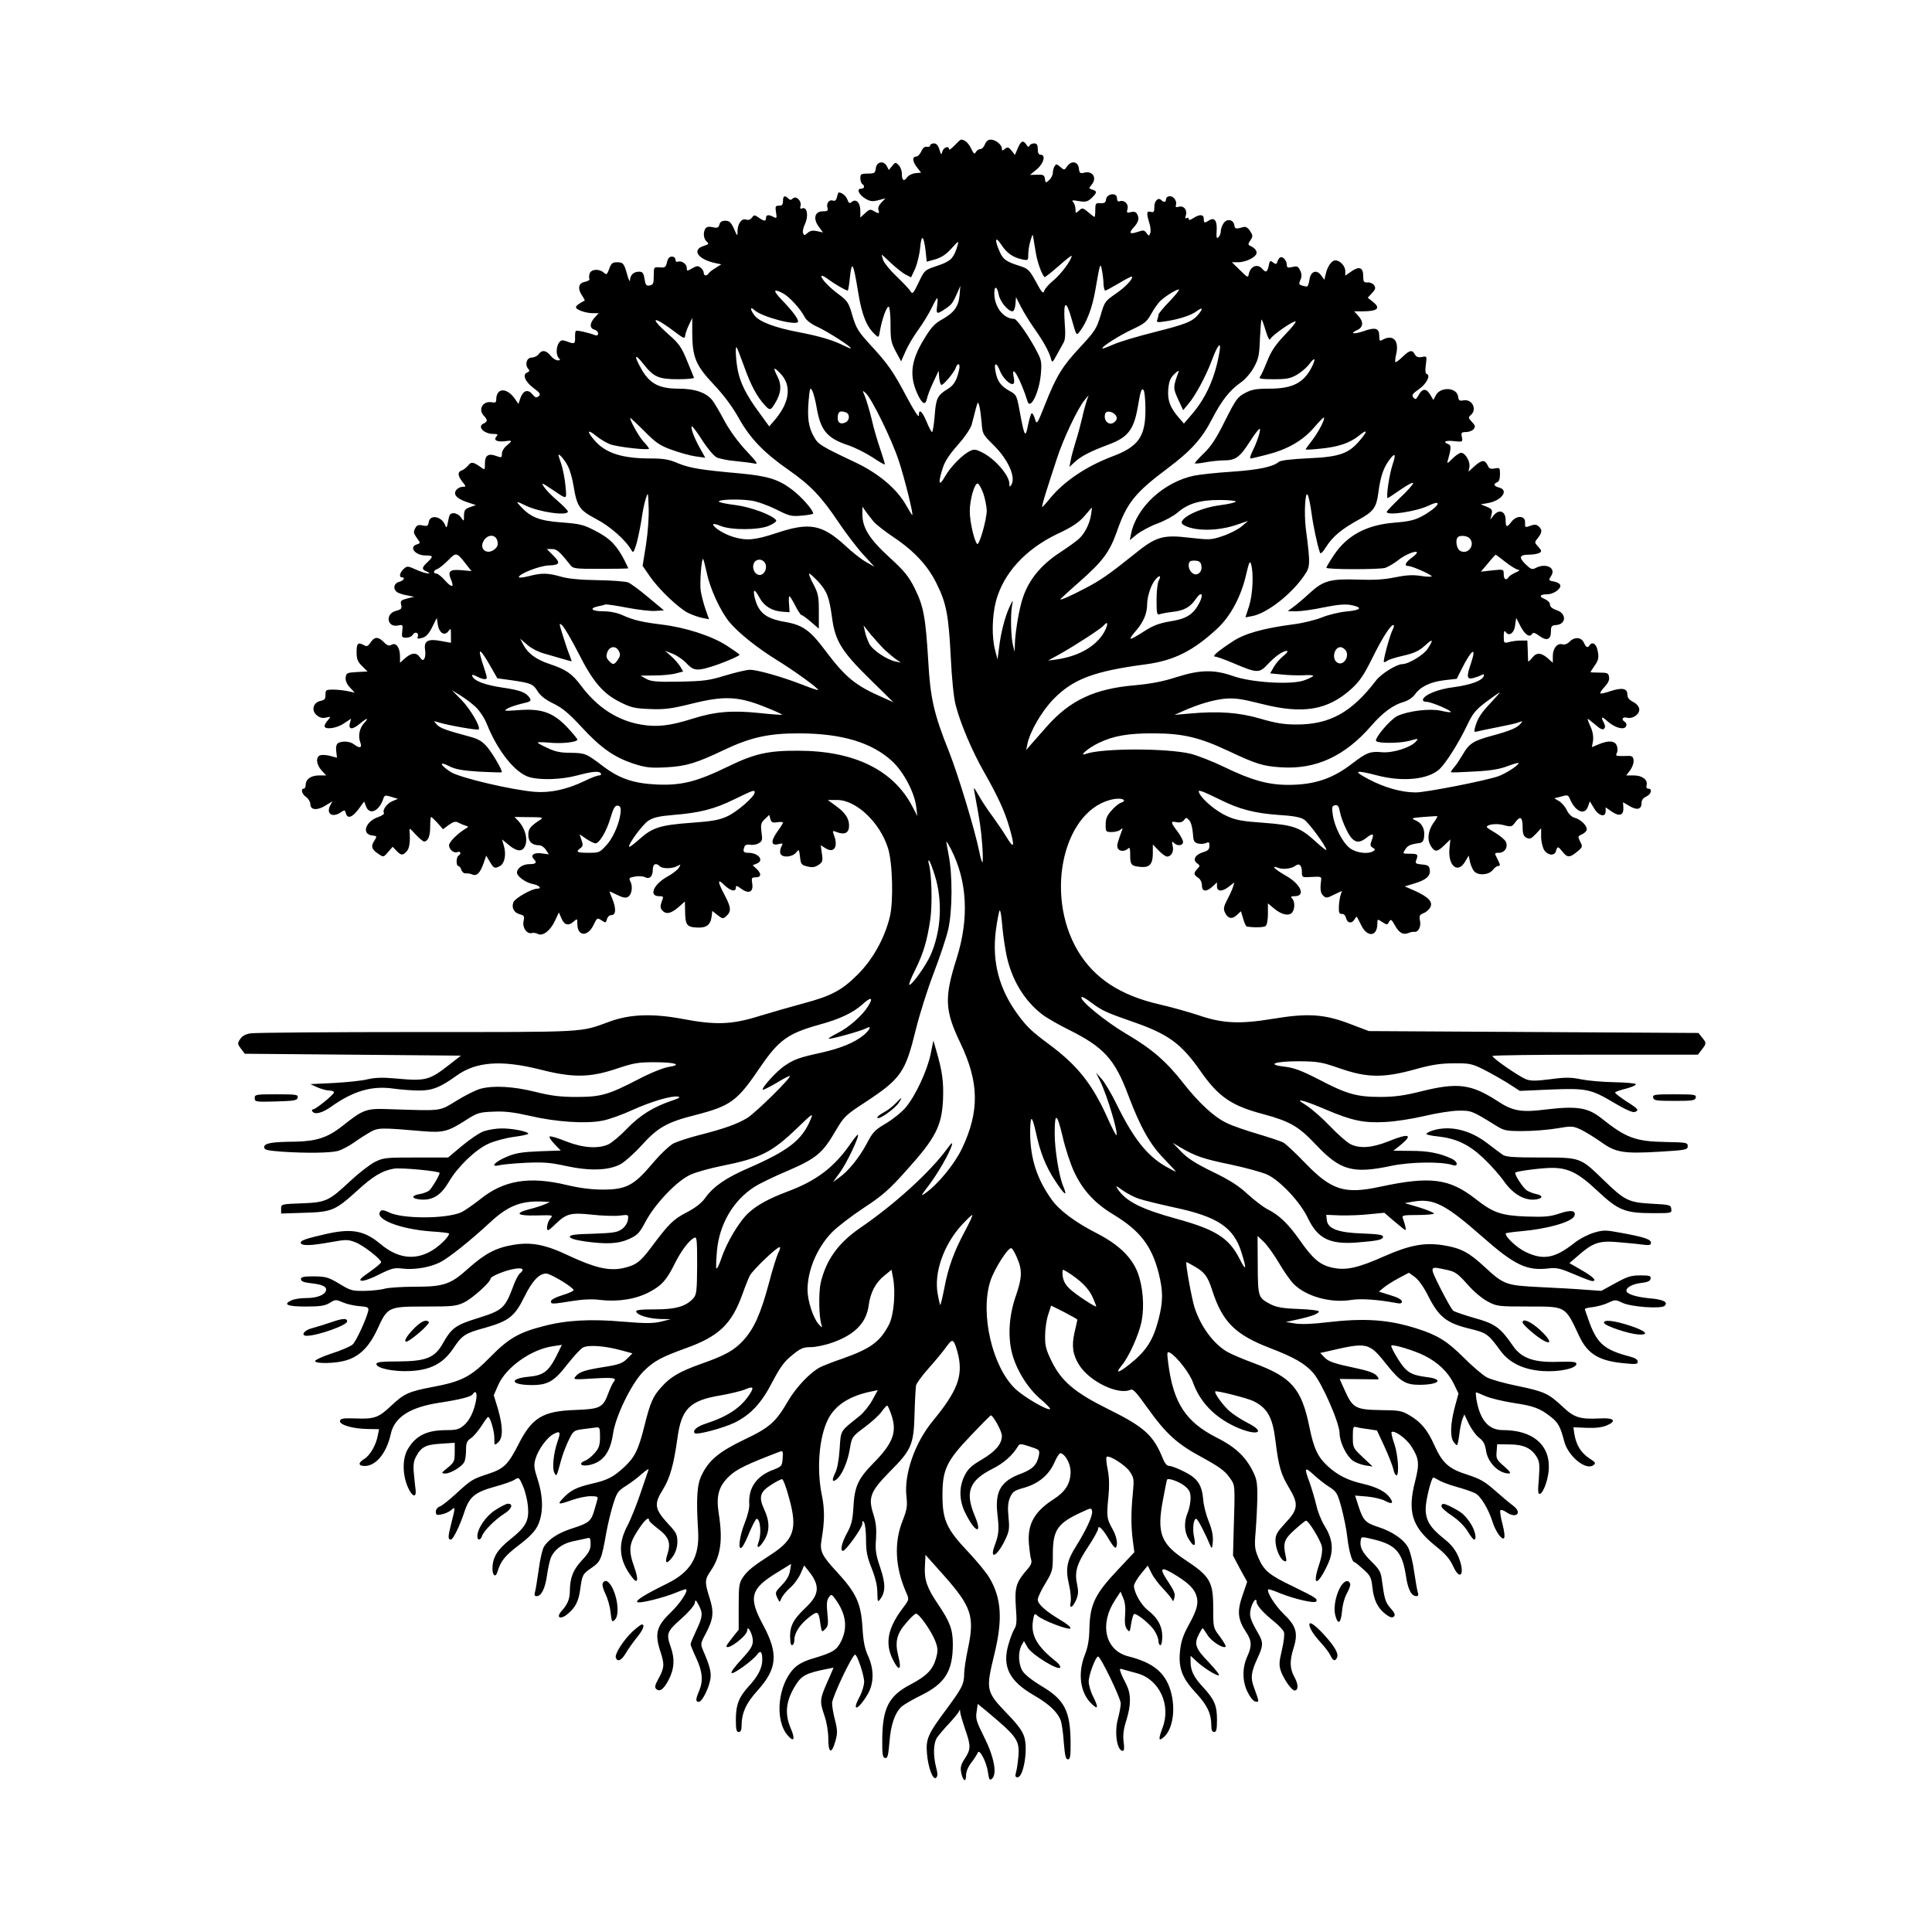 <?xml version="1.0" standalone="no"?>
<!DOCTYPE svg PUBLIC "-//W3C//DTD SVG 20010904//EN"
 "http://www.w3.org/TR/2001/REC-SVG-20010904/DTD/svg10.dtd">
<svg version="1.0" xmlns="http://www.w3.org/2000/svg"
 width="1024pt" height="1024pt" viewBox="0 0 1024 1024"
 preserveAspectRatio="xMidYMid meet">

<g transform="translate(0,1024) scale(0.1,-0.1)"
fill="#000000" stroke="none">
<path d="M5059 9469 c-16 -17 -29 -26 -29 -20 0 20 -28 11 -35 -11 -6 -21 -7
-21 -16 10 -7 22 -16 32 -29 32 -11 0 -20 -5 -20 -11 0 -6 -8 -9 -17 -7 -12 2
-22 -6 -30 -24 -7 -16 -19 -28 -28 -28 -21 0 -19 -27 6 -58 l21 -27 -31 -3
c-17 -2 -37 -12 -44 -23 -17 -23 -27 -15 -27 22 0 15 -8 35 -17 44 -16 16 -18
16 -34 -4 l-18 -22 -11 21 c-17 31 -54 23 -58 -12 -3 -25 -7 -28 -43 -28 -35
0 -39 -3 -39 -24 0 -14 5 -28 10 -31 15 -10 12 -25 -6 -25 -26 0 -12 -32 23
-53 26 -15 38 -16 69 -8 l37 10 -22 -23 c-13 -14 -19 -29 -15 -39 7 -20 1 -21
-26 -5 -16 10 -23 9 -45 -12 l-25 -23 0 35 c0 43 -22 67 -45 48 -12 -10 -16
-8 -24 13 -8 20 -29 37 -46 37 -1 0 -6 -11 -9 -25 -4 -17 -11 -22 -22 -18 -19
7 -36 -15 -28 -39 4 -15 -1 -18 -25 -18 -43 0 -53 -39 -21 -82 l22 -30 -32 7
c-23 5 -36 2 -49 -9 -17 -15 -19 -15 -25 -1 -3 8 2 31 11 49 19 41 11 91 -14
82 -12 -5 -14 -1 -10 13 7 26 -24 56 -41 39 -9 -9 -15 -9 -24 0 -19 19 -28 14
-28 -13 0 -19 -5 -25 -21 -25 -19 0 -21 -4 -16 -35 5 -32 4 -34 -13 -25 -26
14 -40 12 -40 -5 0 -19 -10 -19 -39 2 -22 15 -25 15 -36 -1 -8 -10 -19 -14
-30 -10 -23 9 -45 -20 -46 -60 0 -31 -1 -30 -19 12 -16 34 -24 42 -46 42 -18
0 -28 -6 -31 -21 -5 -16 -11 -19 -36 -13 -20 4 -32 2 -38 -7 -14 -22 -10 -55
7 -70 13 -11 11 -14 -18 -23 -64 -21 -27 -72 66 -91 l29 -6 -30 -19 c-17 -10
-34 -23 -37 -29 -10 -15 -26 -14 -26 3 0 7 -7 20 -16 27 -14 11 -21 11 -45 -3
-28 -16 -29 -16 -29 2 0 21 -28 40 -47 33 -7 -3 -13 2 -13 11 0 9 -8 16 -19
16 -13 0 -21 -9 -26 -30 -6 -26 -10 -30 -38 -27 -32 2 -32 2 -32 -45 0 -40 -3
-47 -21 -51 -19 -3 -23 2 -28 35 -5 31 -10 38 -29 38 -28 0 -47 -17 -48 -45 0
-11 -7 1 -14 26 -17 63 -22 69 -55 69 -24 0 -31 -6 -41 -35 -12 -31 -14 -33
-29 -20 -24 22 -67 19 -75 -5 -3 -11 -4 -24 -1 -29 3 -5 -8 -11 -24 -15 -35
-6 -40 -37 -14 -74 9 -13 14 -24 13 -25 -32 -17 -43 -25 -46 -34 -5 -13 50
-33 90 -33 l30 0 -21 -23 c-27 -29 -28 -57 -2 -64 11 -3 20 -12 20 -20 0 -9
-6 -13 -14 -10 -37 14 -99 28 -104 23 -3 -3 -5 -19 -4 -36 1 -33 -4 -35 -45
-19 -23 8 -30 7 -40 -7 -16 -22 -17 -66 -1 -82 9 -9 8 -12 -6 -12 -10 0 -27
11 -38 25 -23 29 -46 32 -63 8 -7 -10 -24 -18 -37 -18 -26 0 -38 -36 -19 -59
9 -10 8 -15 -4 -20 -28 -10 -13 -48 32 -82 36 -27 40 -34 28 -44 -12 -10 -18
-8 -33 10 -24 29 -49 21 -64 -20 l-10 -31 -16 23 c-44 66 -102 65 -102 -1 0
-14 -6 -17 -25 -13 -46 8 -73 -39 -40 -72 8 -8 15 -19 15 -24 0 -6 -7 -12 -15
-16 -39 -15 -2 -56 51 -56 22 0 25 -2 14 -15 -16 -19 7 -29 50 -23 36 5 37 2
5 -24 -14 -11 -25 -30 -25 -43 0 -21 -2 -22 -29 -12 -42 16 -61 4 -61 -39 0
-36 0 -36 -22 -20 -40 28 -50 30 -67 9 -9 -11 -24 -23 -33 -26 -24 -8 -23 -28
3 -61 20 -25 20 -26 1 -26 -11 0 -25 -7 -33 -16 -19 -24 0 -46 55 -65 l48 -16
-31 -11 c-26 -9 -31 -16 -32 -44 0 -33 0 -33 -16 -10 -8 12 -26 22 -38 22 -19
0 -24 -7 -30 -42 -6 -35 -9 -39 -15 -23 -18 49 -82 61 -88 17 -3 -20 -8 -22
-32 -17 -23 5 -31 2 -40 -16 -10 -18 -8 -26 9 -50 20 -27 20 -28 1 -34 -45
-14 -10 -59 46 -59 41 0 42 -5 9 -36 -31 -29 -31 -38 -2 -50 15 -6 17 -9 6 -9
-9 -1 -38 8 -64 20 -44 20 -48 20 -66 3 -20 -18 -26 -44 -9 -44 20 0 9 -18
-15 -24 -27 -7 -34 -36 -12 -53 6 -6 30 -14 52 -18 l40 -8 -37 -9 c-33 -9 -37
-13 -32 -33 5 -21 1 -25 -28 -33 -58 -15 -47 -90 12 -77 25 5 26 4 22 -30 -4
-32 -2 -35 21 -35 14 0 30 7 35 16 11 20 34 10 26 -11 -4 -11 1 -12 23 -6 20
5 35 20 53 56 l25 50 5 -34 c7 -45 35 -64 56 -37 13 18 14 17 14 -20 l0 -41
-55 10 c-67 13 -90 -1 -82 -48 3 -18 1 -38 -4 -46 -7 -11 -11 -10 -25 9 -18
26 -45 23 -82 -11 l-22 -20 0 34 c0 47 -21 75 -44 62 -14 -8 -24 -5 -42 14
-30 30 -49 29 -70 -2 -13 -20 -20 -23 -34 -15 -33 18 -40 11 -40 -36 0 -37 5
-51 29 -74 l29 -29 -57 -3 c-52 -3 -56 -5 -59 -29 -2 -16 6 -35 22 -52 l26
-28 -38 8 c-20 4 -55 8 -77 8 -37 0 -40 -2 -40 -27 1 -22 -5 -29 -27 -33 -39
-9 -50 -51 -18 -77 15 -12 30 -16 49 -11 25 6 25 5 9 -14 -10 -11 -18 -25 -18
-31 0 -21 64 -13 103 14 l38 25 -7 -25 c-8 -34 14 -35 54 -1 37 31 50 33 23 4
-26 -28 -34 -69 -22 -102 12 -31 -2 -36 -33 -12 -22 17 -64 19 -85 6 -8 -6
-12 -21 -9 -43 l4 -34 -37 10 c-20 5 -43 6 -52 3 -25 -9 -21 -50 8 -81 l24
-26 -39 0 c-42 0 -70 -20 -70 -51 0 -10 -4 -19 -10 -19 -18 0 -10 -29 13 -45
12 -8 22 -26 22 -38 0 -31 37 -34 81 -6 l36 22 -12 -22 c-23 -45 12 -67 57
-36 19 13 21 13 26 -5 8 -32 34 -23 67 21 l30 41 10 -26 c19 -50 72 -24 93 45
5 14 11 15 40 6 l36 -11 -29 -12 c-30 -13 -55 -48 -45 -63 3 -5 -10 -14 -29
-21 -68 -22 -92 -91 -34 -98 27 -3 27 -4 12 -28 -20 -29 -14 -47 22 -70 26
-18 27 -18 51 10 l24 28 20 -21 c24 -25 33 -26 53 -5 16 15 21 52 17 104 -2
24 -1 23 32 -13 19 -20 39 -37 44 -37 21 0 33 27 33 77 0 29 2 53 5 53 3 0 18
-15 34 -32 l29 -33 31 23 c23 16 35 20 48 13 10 -5 27 -13 38 -16 20 -7 20 -7
1 -18 -42 -26 -86 -70 -86 -87 0 -23 26 -44 45 -36 17 6 21 -9 5 -19 -13 -8
-13 -55 -1 -55 5 0 13 -9 16 -20 4 -12 14 -20 23 -19 9 1 25 -1 35 -6 24 -10
42 8 60 60 l14 40 19 -32 c21 -36 26 -38 54 -23 24 13 34 60 21 105 l-10 36
30 -25 c42 -36 70 -42 86 -20 24 33 11 98 -29 142 l-21 22 79 -1 c65 0 76 -2
60 -12 -55 -36 -66 -49 -66 -82 0 -36 20 -55 58 -55 11 0 27 -11 35 -24 l16
-24 -38 5 c-41 6 -62 -10 -42 -30 19 -19 12 -27 -23 -27 -35 0 -66 -21 -66
-45 0 -20 47 -54 86 -61 32 -6 48 -24 22 -24 -30 0 -119 -51 -127 -72 -11 -30
3 -56 35 -64 22 -6 24 -10 19 -36 -8 -34 18 -71 44 -63 9 2 22 0 30 -4 25 -16
67 15 91 66 l22 47 14 -32 c15 -36 38 -41 66 -15 17 15 18 15 18 -14 0 -66 54
-70 85 -7 19 40 21 41 43 26 22 -14 23 -14 29 6 3 13 13 22 24 22 24 0 25 36
4 87 -8 19 -15 37 -15 38 0 1 19 -7 41 -18 30 -15 46 -18 58 -10 20 12 26 55
12 81 -9 18 -6 21 24 26 19 4 43 2 53 -3 25 -13 42 4 42 41 0 29 17 37 37 17
14 -14 64 -14 91 0 21 11 22 11 10 -8 -7 -11 -33 -32 -59 -46 -75 -41 -103
-105 -45 -105 23 0 24 -2 13 -29 -8 -23 -8 -33 2 -45 20 -24 46 -19 86 15 l35
31 1 -48 c1 -76 8 -87 61 -90 52 -3 74 13 80 60 l3 28 28 -22 c27 -21 29 -21
47 -5 27 25 25 46 -10 112 -38 71 -38 90 -1 52 32 -31 61 -38 61 -14 0 13 5
12 28 -5 40 -30 66 -18 59 26 -5 31 -3 34 19 34 29 0 31 20 3 46 l-20 18 20 8
c44 16 12 58 -43 58 -26 0 -30 7 -20 33 3 9 14 12 28 10 13 -3 34 0 46 7 20
11 22 17 16 59 -5 41 -3 50 18 70 l23 22 6 -22 c5 -17 11 -21 36 -17 17 3 31
1 31 -2 0 -4 -14 -26 -31 -49 -35 -50 -33 -75 7 -65 24 6 25 5 15 -14 -6 -11
-8 -28 -5 -36 9 -23 61 -20 82 4 17 21 17 20 22 -21 4 -39 8 -44 38 -51 26 -7
40 -5 59 7 23 15 25 22 19 61 l-6 44 24 -15 c46 -30 70 6 46 69 -9 24 -8 25
17 15 40 -15 63 -3 63 34 0 40 -20 70 -73 108 l-40 29 50 0 c101 0 226 -119
269 -254 25 -77 30 -285 10 -366 -28 -114 -90 -225 -170 -305 -84 -84 -140
-114 -291 -154 -60 -16 -164 -46 -230 -66 -147 -46 -231 -49 -410 -15 -156 29
-277 25 -385 -15 -160 -58 -107 -55 -1020 -55 -465 0 -862 -3 -883 -7 -25 -4
-44 -14 -54 -30 -15 -22 -15 -26 4 -51 l20 -27 573 -5 573 -5 -59 -46 c-109
-85 -125 -90 -289 -75 -65 6 -106 5 -145 -4 -30 -8 -111 -16 -180 -20 l-125
-6 37 -17 c21 -9 49 -17 63 -17 14 0 25 -4 25 -10 0 -11 -97 -90 -111 -90 -6
0 -7 -4 -4 -10 12 -20 54 -9 101 25 117 83 216 112 331 95 37 -5 98 -10 134
-10 71 0 113 17 199 79 103 74 236 84 440 33 176 -45 264 -44 406 3 91 31 117
35 202 35 111 0 151 -13 76 -25 -27 -4 -95 -31 -158 -64 -162 -84 -201 -95
-331 -95 -85 0 -134 6 -218 27 -116 29 -223 35 -292 16 -22 -6 -78 -34 -124
-62 -95 -58 -72 -55 -351 -46 -131 5 -142 1 -258 -91 -75 -59 -136 -79 -247
-81 -124 -1 -165 -8 -165 -29 0 -14 14 -18 92 -24 133 -9 258 -7 300 4 20 6
58 26 85 45 26 19 66 44 87 56 42 22 51 23 283 3 99 -8 128 -1 214 54 70 45
78 47 154 50 60 3 108 -3 192 -22 140 -33 298 -43 385 -26 34 6 106 32 158 56
102 46 207 77 243 72 16 -3 7 -9 -33 -22 -97 -33 -167 -76 -237 -148 -37 -39
-82 -76 -100 -84 -55 -24 -135 -18 -224 17 -44 18 -82 29 -86 25 -4 -3 8 -21
26 -40 l33 -34 -114 -4 c-91 -4 -125 -9 -172 -29 -64 -27 -91 -57 -40 -45 16
4 79 10 140 13 92 4 128 2 214 -17 125 -27 223 -24 286 8 23 12 74 57 113 100
87 96 135 124 286 162 189 49 222 73 345 255 98 143 147 178 312 224 107 29
179 63 227 106 48 44 62 40 32 -8 -30 -49 -101 -112 -161 -142 -29 -15 -50
-28 -48 -30 5 -6 170 40 197 54 32 18 25 -4 -11 -35 -49 -40 -121 -70 -228
-94 -115 -25 -143 -35 -196 -72 -42 -30 -120 -116 -111 -124 2 -2 34 14 72 36
37 23 69 39 71 37 9 -8 -180 -194 -225 -222 -52 -32 -121 -57 -255 -91 -54
-14 -116 -34 -136 -44 -21 -11 -71 -58 -112 -107 -98 -116 -139 -138 -263
-138 -60 0 -123 8 -190 24 -200 48 -335 26 -461 -76 -38 -30 -83 -61 -101 -69
-82 -35 -314 -35 -383 1 -22 11 -36 13 -42 7 -41 -41 99 -97 270 -109 50 -3
92 -8 92 -11 0 -18 -56 -72 -99 -95 -87 -48 -176 -35 -265 40 -84 70 -150 83
-282 54 -116 -26 -147 -37 -139 -51 9 -14 54 -12 156 6 83 15 93 15 132 0 42
-16 137 -90 137 -106 0 -5 -28 -28 -62 -52 -49 -34 -57 -44 -41 -46 12 -2 54
13 94 34 65 32 79 36 125 30 63 -7 145 7 199 35 46 24 160 115 259 207 99 93
170 120 291 113 l30 -2 -30 -13 c-16 -7 -54 -19 -83 -26 -79 -21 -59 -35 43
-32 85 2 88 2 72 -16 -16 -17 -24 -62 -12 -62 4 0 22 15 41 34 56 54 80 60
192 48 53 -6 119 -8 145 -5 48 6 49 6 45 -22 -2 -16 -15 -37 -31 -49 -25 -18
-45 -21 -153 -25 -92 -2 -124 -6 -124 -16 0 -8 27 -17 75 -24 119 -17 183 -14
241 13 44 20 54 32 86 92 50 94 166 216 238 248 30 14 104 34 163 46 206 41
268 72 400 199 85 82 89 84 73 47 -45 -109 -118 -165 -329 -257 -116 -50 -185
-97 -226 -154 -22 -31 -52 -55 -102 -81 -72 -38 -94 -60 -186 -183 -60 -81
-84 -98 -154 -113 -73 -15 -148 3 -285 67 -124 59 -198 73 -294 57 -93 -16
-149 -46 -238 -125 -94 -85 -130 -97 -286 -97 -67 0 -137 -5 -156 -10 -19 -6
-67 -11 -107 -12 -67 -1 -76 2 -135 38 -57 34 -70 38 -133 39 -56 0 -70 -3
-70 -15 0 -11 15 -17 50 -21 64 -7 87 -18 83 -38 -5 -24 -47 -41 -105 -41 -29
0 -64 -5 -78 -12 -48 -22 -22 -33 76 -33 75 0 101 4 126 19 30 19 34 19 70 3
21 -9 61 -18 88 -20 43 -3 50 -7 47 -23 -8 -40 -64 -163 -83 -180 -11 -10 -61
-32 -112 -48 -51 -17 -90 -35 -87 -41 7 -14 107 -12 162 4 73 21 125 72 169
168 54 117 57 118 254 118 147 0 164 2 207 23 44 22 138 107 138 125 0 12 78
44 128 52 43 7 54 -2 27 -25 -8 -6 -24 -37 -35 -68 -43 -115 -56 -127 -183
-167 -123 -38 -143 -52 -192 -139 -42 -73 -88 -91 -235 -92 -90 0 -115 -3
-115 -14 0 -22 91 -41 176 -37 110 5 176 39 230 118 49 73 62 82 172 112 123
35 155 60 205 161 42 86 79 126 117 126 23 0 145 -74 145 -88 0 -5 -27 -17
-60 -27 -34 -10 -60 -24 -60 -32 0 -16 5 -16 111 1 57 9 108 12 150 6 95 -11
190 4 261 42 66 35 91 63 136 154 33 65 73 119 101 133 14 8 16 -5 16 -144 -1
-138 -3 -156 -20 -176 -39 -43 -92 -59 -203 -59 -78 0 -103 -3 -100 -12 6 -19
66 -37 128 -39 l55 -1 -52 -13 c-43 -10 -81 -10 -202 0 -170 15 -301 8 -421
-24 -130 -33 -186 -66 -281 -163 -103 -105 -151 -130 -305 -159 -127 -24 -152
-35 -221 -100 -66 -63 -90 -71 -188 -67 -67 2 -80 0 -83 -13 -4 -21 68 -42
148 -43 l59 -1 -6 -30 c-9 -53 -42 -110 -73 -128 -33 -20 -32 -37 3 -37 60 0
116 69 138 169 19 89 101 142 256 166 112 17 170 32 178 45 15 24 25 8 19 -27
-11 -63 -35 -112 -66 -138 -25 -21 -40 -25 -92 -25 -102 0 -161 -28 -203 -98
-31 -49 -31 -135 -2 -203 22 -51 46 -61 42 -18 -2 13 -6 51 -9 85 -5 44 -2 68
9 90 28 54 51 67 132 72 l75 5 0 -51 c0 -46 -3 -53 -37 -81 -35 -28 -36 -30
-14 -31 29 0 87 35 101 60 6 10 10 39 10 64 0 37 4 48 24 62 14 8 39 38 57 65
17 27 33 49 36 49 11 0 33 -74 33 -111 0 -41 0 -42 20 -24 27 24 26 84 -1 178
l-22 72 23 53 c41 95 176 191 292 207 l46 7 -31 -63 c-41 -79 -68 -99 -146
-106 -104 -10 -95 -43 13 -44 89 -1 123 19 194 111 32 41 69 81 82 88 30 15
116 9 203 -15 l59 -16 -29 -29 c-24 -24 -44 -31 -120 -43 -106 -17 -133 -26
-153 -51 -14 -16 -9 -17 98 -10 106 6 124 3 103 -20 -4 -5 -16 -30 -26 -56
-29 -79 -43 -86 -175 -91 -174 -6 -231 -40 -304 -186 -52 -101 -75 -125 -153
-151 -91 -30 -94 -32 -174 -105 -38 -35 -78 -67 -89 -70 -11 -4 -20 -15 -20
-27 0 -18 4 -20 32 -14 17 3 40 14 50 23 22 20 22 16 -1 -74 -17 -67 -18 -83
-1 -83 11 0 47 73 70 143 27 84 56 108 165 138 44 12 90 28 102 36 22 15 24
14 44 -32 12 -26 24 -75 27 -108 7 -78 -10 -109 -95 -177 -69 -55 -93 -96 -93
-155 0 -36 17 -48 26 -17 18 59 39 85 112 141 58 44 86 73 102 105 30 63 30
150 0 243 -20 62 -22 77 -12 111 15 50 61 113 95 131 36 19 40 12 22 -39 -21
-60 -30 -143 -17 -166 12 -22 11 -24 37 71 9 32 28 80 41 106 22 45 27 48 71
54 27 3 58 7 71 9 20 3 22 -1 22 -50 0 -42 -5 -59 -27 -84 -14 -17 -37 -36
-50 -41 -38 -14 -28 -32 15 -25 76 14 116 65 131 167 13 92 98 267 161 330 55
55 94 76 227 124 172 62 240 126 297 283 14 40 32 85 40 101 16 30 142 151
158 151 5 0 2 -13 -7 -30 -8 -16 -31 -89 -50 -162 -43 -161 -79 -241 -136
-303 -49 -53 -96 -79 -224 -124 -112 -40 -161 -68 -209 -122 -46 -50 -60 -83
-92 -212 -31 -123 -50 -161 -107 -214 -57 -52 -87 -68 -171 -87 -81 -19 -112
-35 -150 -75 -35 -36 -29 -38 47 -11 31 11 75 20 97 20 35 0 41 -3 36 -17 -2
-10 -10 -37 -17 -60 -16 -55 -29 -66 -114 -93 -75 -24 -125 -56 -151 -96 -9
-13 -22 -69 -29 -124 -8 -54 -16 -108 -20 -120 -4 -14 -2 -20 9 -20 25 0 45
40 55 110 5 36 14 76 19 90 17 44 60 78 115 90 28 6 62 13 74 16 21 6 23 3 23
-30 0 -30 -9 -46 -46 -86 -47 -51 -63 -92 -64 -163 0 -42 -12 -70 -43 -105
-33 -36 -7 -49 32 -16 41 34 57 67 66 129 10 77 13 83 60 115 48 33 53 43 78
185 8 44 24 112 36 150 20 64 26 73 69 100 26 16 65 46 86 65 22 19 37 28 33
20 -3 -8 -22 -64 -42 -123 -20 -60 -51 -138 -70 -174 -52 -98 -45 -183 25
-273 30 -40 36 -14 12 53 -32 90 -29 123 18 195 35 55 60 77 60 54 0 -5 20
-23 44 -42 60 -44 73 -76 54 -135 -18 -55 -4 -60 30 -12 14 22 22 48 22 76 0
36 -6 49 -44 89 -78 85 -82 108 -31 190 36 59 56 130 75 267 21 158 65 202
228 229 51 9 109 23 129 31 44 19 51 14 28 -22 -46 -72 -114 -119 -233 -158
-48 -15 -73 -37 -60 -51 11 -11 152 27 212 56 86 43 142 103 201 218 40 76 61
105 103 139 45 37 59 43 100 43 26 0 78 11 116 25 116 41 178 104 190 196 9
68 36 120 83 158 l38 31 8 -42 c15 -79 4 -198 -21 -248 -48 -92 -97 -128 -250
-182 -48 -16 -100 -37 -116 -45 -52 -27 -127 -106 -169 -178 -65 -112 -97
-141 -232 -205 -133 -64 -187 -108 -225 -186 -26 -51 -31 -121 -20 -299 8
-137 -39 -217 -166 -279 -110 -54 -166 -88 -157 -97 10 -10 142 23 209 51 26
11 49 19 51 16 10 -10 -33 -75 -82 -122 -75 -72 -86 -112 -56 -204 24 -73 23
-89 -12 -153 -15 -27 -18 -40 -10 -48 19 -19 41 -3 68 50 29 57 32 109 10 171
-25 71 -21 82 54 149 39 34 71 71 73 84 3 20 5 20 21 -10 23 -44 22 -61 -13
-135 -16 -34 -30 -67 -30 -73 0 -5 14 -39 30 -73 33 -71 38 -121 15 -175 -19
-45 -19 -57 -1 -57 17 0 52 70 61 120 6 35 -3 70 -38 151 -15 35 -15 38 13 90
41 78 45 113 21 189 -27 84 -26 98 5 143 54 80 66 163 43 307 -14 93 0 142 55
195 38 37 93 64 269 131 16 6 18 2 15 -36 -3 -40 -5 -43 -52 -61 -87 -33 -130
-95 -125 -181 2 -18 -9 -63 -24 -100 -29 -72 -38 -154 -14 -128 8 8 26 45 41
83 16 37 32 67 36 67 20 0 27 -80 10 -124 -14 -38 5 -32 30 10 30 47 30 100 1
162 -31 67 -24 94 36 132 26 17 52 30 58 30 6 0 23 -46 38 -103 44 -159 25
-217 -93 -294 -102 -66 -126 -86 -152 -122 -21 -32 -23 -45 -23 -157 l0 -122
-32 -40 c-18 -23 -33 -43 -33 -46 0 -29 110 53 110 82 1 34 30 -20 30 -55 0
-27 -12 -46 -62 -100 -36 -39 -57 -68 -50 -71 14 -4 115 70 136 100 17 23 26
13 26 -29 0 -43 -22 -87 -72 -141 -52 -57 -68 -98 -68 -177 0 -51 3 -65 15
-65 9 0 15 9 15 25 0 75 21 124 86 196 104 116 110 195 28 347 -78 145 -67
190 71 275 l78 48 -6 -37 c-4 -24 -19 -51 -43 -75 -35 -36 -37 -40 -25 -66 13
-28 13 -28 22 -5 5 12 25 37 45 55 21 17 46 52 57 76 l19 44 23 -29 c62 -77
59 -125 -14 -194 -73 -69 -89 -104 -82 -182 2 -29 21 -20 21 10 0 37 29 82 78
120 46 36 51 34 60 -35 7 -45 8 -46 25 -28 16 15 18 28 12 84 -5 49 -3 71 8
85 13 18 15 17 36 -12 55 -77 64 -148 30 -219 -24 -49 -43 -61 -146 -92 -49
-14 -82 -31 -104 -53 -86 -87 -105 -274 -35 -355 34 -40 42 -22 17 36 -34 80
-26 148 28 233 31 48 56 61 168 83 l31 6 -34 -78 c-40 -91 -40 -101 -14 -178
12 -35 20 -84 20 -122 0 -77 18 -82 38 -10 11 40 11 56 -2 108 -9 33 -16 75
-16 92 0 31 107 257 122 257 11 0 48 -109 48 -144 0 -18 -11 -55 -25 -81 -44
-82 -6 -69 43 14 35 59 35 134 2 206 -17 37 -25 77 -29 150 -8 128 -33 182
-136 294 -80 86 -91 110 -81 169 17 99 17 162 2 236 -29 140 -15 310 33 404
38 75 115 124 230 147 l33 7 -28 -52 c-16 -29 -46 -67 -67 -84 -107 -86 -100
-73 -107 -177 -4 -59 -13 -106 -24 -127 -19 -38 -15 -52 9 -32 28 23 58 93 69
160 11 64 11 65 78 115 38 28 78 65 90 82 13 18 26 33 30 33 3 0 14 -23 23
-51 30 -89 8 -149 -96 -254 -82 -84 -100 -123 -106 -235 -4 -69 -11 -94 -34
-136 -27 -49 -38 -94 -21 -94 15 1 102 122 102 143 0 18 2 19 10 7 5 -8 10
-50 10 -92 0 -61 6 -91 30 -151 20 -50 30 -93 30 -129 1 -49 2 -51 15 -34 29
38 29 83 0 168 -23 68 -27 92 -22 152 3 53 0 86 -14 130 -29 89 -16 121 86
225 116 116 128 144 132 306 2 72 6 140 8 152 3 12 33 53 66 90 33 37 75 87
92 111 27 37 33 41 43 28 6 -9 17 -42 24 -74 23 -109 -9 -189 -135 -342 -96
-116 -154 -282 -141 -401 6 -51 3 -69 -19 -126 -48 -118 -41 -251 18 -384 16
-37 16 -37 -17 -81 -81 -106 -97 -188 -54 -274 32 -65 48 -57 30 14 -20 77
-11 121 40 179 22 27 46 49 52 50 15 4 82 -91 103 -145 14 -38 15 -51 4 -91
-16 -59 -49 -94 -135 -139 -115 -60 -148 -124 -150 -286 -1 -85 2 -101 15
-104 13 -2 17 12 23 84 7 93 29 156 65 189 13 11 59 38 104 60 126 62 167 128
167 270 0 79 -16 120 -79 213 -58 86 -73 128 -69 200 l3 61 99 -111 c144 -163
162 -215 127 -382 -12 -55 -21 -116 -21 -137 0 -55 -11 -76 -96 -191 -96 -129
-108 -155 -101 -233 6 -74 32 -144 49 -127 8 8 8 23 -1 56 -16 64 -14 127 5
156 10 14 38 48 64 75 26 28 50 57 53 65 4 11 6 9 6 -5 1 -11 13 -51 26 -90
31 -88 31 -106 -1 -155 -21 -32 -25 -47 -20 -74 9 -46 26 -56 26 -16 0 20 11
46 29 69 15 20 30 43 33 51 8 25 47 -49 54 -103 6 -40 9 -45 21 -35 29 24 12
115 -40 219 -42 84 -47 100 -41 136 l6 42 51 -42 c160 -134 172 -152 164 -241
-3 -34 -9 -71 -13 -83 -5 -17 -2 -23 9 -23 31 0 55 142 37 209 -9 33 -31 65
-91 127 -114 119 -115 126 -69 316 45 184 38 297 -26 405 -15 26 -66 88 -112
137 -115 121 -137 169 -137 301 0 136 21 181 152 318 53 56 100 103 103 105
11 5 60 -83 60 -108 0 -43 -33 -82 -105 -125 -55 -32 -75 -50 -92 -85 -31 -60
-30 -130 1 -195 54 -111 97 -124 51 -16 -51 123 -28 184 95 246 60 30 106 71
135 119 9 15 14 15 63 -1 52 -17 53 -18 48 -47 -10 -50 -33 -73 -93 -96 -109
-40 -140 -93 -127 -213 10 -86 8 -108 -13 -165 -31 -82 10 -64 53 24 23 48 25
60 19 122 -5 51 -3 78 8 105 14 31 22 37 76 52 76 22 131 68 160 135 12 28 27
50 33 48 27 -9 53 -60 52 -101 -1 -61 -28 -103 -88 -142 -103 -66 -141 -132
-133 -235 3 -36 8 -75 12 -86 5 -16 -1 -31 -23 -55 -57 -66 -65 -93 -58 -197
6 -75 4 -98 -8 -116 -8 -13 -22 -49 -31 -81 -35 -118 4 -195 134 -270 81 -47
125 -88 143 -134 5 -14 13 -66 16 -116 6 -70 10 -90 22 -90 12 0 15 17 14 96
-2 162 -33 221 -155 293 -48 29 -89 61 -100 80 -22 36 -24 100 -5 135 l13 23
20 -35 c23 -38 165 -125 172 -105 2 6 -7 20 -20 30 -104 82 -137 141 -124 220
6 36 8 38 24 24 27 -25 164 -77 174 -67 5 5 -17 24 -55 46 -78 47 -118 83
-118 107 0 11 18 49 40 85 39 65 40 70 40 155 0 128 24 164 150 222 53 25 55
25 58 6 4 -24 -31 -99 -86 -187 -48 -76 -56 -119 -36 -203 8 -35 12 -77 8 -93
-8 -39 13 -27 31 17 10 24 11 43 4 76 -15 67 -3 110 57 200 30 45 54 89 54 97
0 24 27 -3 59 -59 15 -26 31 -45 34 -41 14 14 6 60 -19 103 -28 50 -30 63 -19
172 5 50 4 98 -4 138 -7 34 -10 65 -6 68 12 12 100 -43 123 -78 22 -33 23 -40
16 -115 -10 -100 -10 -173 0 -251 l8 -61 -90 -96 c-118 -125 -144 -180 -148
-302 -1 -65 -8 -105 -24 -145 -40 -101 -25 -206 39 -264 31 -29 33 -16 6 39
-14 26 -25 64 -25 82 0 36 37 133 50 133 13 0 120 -221 120 -249 0 -14 -7 -51
-15 -81 -20 -73 -5 -170 26 -170 7 0 9 17 4 48 -4 34 -1 65 14 112 26 83 26
140 1 191 -12 22 -25 50 -30 64 -8 22 -7 23 18 15 15 -4 46 -13 69 -19 118
-32 181 -169 134 -290 -22 -59 -21 -72 5 -50 50 41 67 151 38 248 -28 96 -93
149 -224 182 -123 31 -155 171 -69 300 l28 43 14 -34 c10 -22 13 -54 10 -89
-3 -40 -1 -62 10 -76 14 -18 15 -17 22 28 4 26 11 49 15 52 12 7 88 -54 109
-89 12 -18 21 -43 21 -55 0 -11 5 -21 10 -21 6 0 10 21 10 46 0 55 -25 100
-76 139 -36 28 -73 93 -74 129 0 10 16 39 37 64 l36 44 19 -38 c10 -22 38 -59
62 -84 24 -25 46 -52 49 -60 3 -10 7 -7 11 11 6 19 -1 37 -28 78 -51 75 -48
90 12 56 79 -46 113 -76 129 -112 18 -45 11 -80 -38 -168 -29 -53 -40 -87 -45
-137 -9 -90 11 -143 87 -224 58 -63 79 -107 79 -171 0 -23 5 -33 15 -33 12 0
15 14 15 65 0 77 -14 108 -76 175 -47 51 -64 85 -64 133 l0 31 28 -26 c38 -36
104 -78 121 -78 8 0 -16 31 -52 69 -72 74 -80 97 -52 151 9 17 17 30 19 30 2
0 13 -16 25 -35 19 -33 84 -75 97 -63 3 3 -11 27 -30 53 -36 47 -36 47 -36
151 0 141 -16 169 -151 258 -127 84 -148 142 -116 313 11 60 21 110 23 111 7
10 68 -13 94 -35 24 -20 30 -33 30 -64 0 -22 -7 -56 -15 -76 -21 -49 -19 -102
5 -140 27 -46 40 -42 29 9 -10 43 -4 98 11 98 8 0 50 -82 76 -145 7 -16 9 -10
12 24 2 31 -4 63 -21 105 -14 34 -28 87 -30 118 -7 79 -30 113 -101 148 -33
17 -68 30 -78 30 -13 0 -24 13 -34 37 -50 125 -98 169 -288 263 -178 88 -249
147 -302 254 -30 61 -36 84 -35 135 0 35 7 85 16 112 l16 49 70 -35 c38 -20
69 -37 69 -40 0 -2 -7 -32 -15 -67 -16 -71 -10 -117 24 -172 55 -88 207 -162
273 -132 13 6 31 -14 88 -94 100 -140 158 -193 292 -265 88 -48 120 -71 143
-104 33 -47 31 -27 23 -301 l-3 -115 37 -70 38 -69 -25 -73 c-29 -83 -25 -127
19 -193 31 -47 32 -74 6 -131 -27 -60 -26 -133 3 -189 12 -25 30 -47 41 -49
21 -3 20 -2 -9 78 -18 50 -14 79 21 155 29 62 30 81 4 126 -46 80 -51 98 -39
140 12 38 29 54 29 28 1 -18 37 -58 92 -102 26 -21 50 -47 53 -57 4 -11 -1
-53 -11 -95 -15 -64 -16 -80 -5 -112 15 -42 57 -102 72 -102 21 0 21 33 0 70
-25 45 -27 86 -5 155 25 79 14 117 -52 180 -46 45 -93 119 -82 131 2 2 31 -7
63 -21 81 -32 184 -55 191 -43 9 14 -4 21 -122 79 -126 60 -155 84 -184 151
-20 47 -22 61 -15 142 4 50 8 132 9 181 0 80 -3 96 -27 143 -39 75 -94 125
-188 172 -164 83 -230 183 -257 392 -8 61 -7 66 9 58 35 -19 105 -109 122
-158 37 -103 112 -181 222 -233 114 -53 174 -34 66 20 -33 17 -76 45 -95 62
-34 30 -82 96 -75 104 7 6 172 -36 204 -52 73 -37 100 -86 115 -209 17 -139
29 -178 72 -250 52 -86 49 -115 -22 -189 -41 -45 -50 -60 -50 -90 0 -43 25
-101 47 -109 12 -5 13 0 7 27 -15 69 -8 89 48 139 29 26 56 48 60 48 14 0 77
-104 84 -137 4 -22 -1 -56 -17 -103 -36 -111 -5 -106 48 8 33 71 28 132 -16
203 -18 29 -38 79 -45 113 -8 33 -24 87 -35 118 -30 81 -27 86 23 40 24 -22
62 -52 84 -65 36 -24 41 -32 62 -109 12 -46 27 -117 31 -158 9 -74 25 -130 38
-130 3 0 24 -17 47 -38 37 -33 42 -43 48 -97 7 -68 30 -112 73 -143 22 -16 33
-18 41 -10 8 8 4 20 -18 44 -28 33 -32 46 -46 149 -5 42 -13 57 -55 98 -49 48
-64 78 -57 114 3 19 5 19 71 3 114 -28 149 -67 168 -190 11 -75 29 -110 56
-110 10 0 12 6 7 22 -4 12 -12 61 -19 108 -6 47 -20 102 -30 124 -22 45 -84
88 -162 113 -65 21 -78 34 -102 107 l-19 59 62 -5 c34 -3 77 -13 95 -22 39
-21 49 -15 28 15 -23 33 -70 57 -142 74 -80 18 -134 45 -186 92 -54 49 -76 95
-99 209 -42 205 -94 264 -295 339 -55 20 -118 47 -141 60 -73 43 -140 133
-173 235 -15 47 -50 240 -43 240 3 0 24 -11 47 -25 50 -29 66 -51 90 -125 54
-168 123 -235 308 -306 125 -48 183 -81 227 -131 47 -54 140 -266 140 -321 0
-46 36 -119 70 -144 14 -10 43 -21 65 -25 l40 -6 -52 49 c-52 49 -53 51 -53
108 0 50 2 57 18 52 9 -3 38 -8 64 -11 l46 -7 40 -86 c22 -48 43 -102 47 -120
3 -17 11 -32 16 -32 16 0 9 109 -11 167 -11 31 -17 59 -15 62 14 13 78 -33
105 -75 41 -65 44 -90 21 -182 -43 -165 -18 -245 106 -345 53 -42 77 -70 94
-107 40 -88 66 -39 28 50 -16 37 -38 64 -73 92 -76 60 -100 99 -100 161 0 41
26 149 39 165 2 2 14 -4 28 -12 13 -9 57 -26 97 -37 40 -11 84 -26 99 -34 28
-14 70 -83 91 -150 16 -52 50 -99 61 -88 6 6 2 37 -8 76 -10 36 -14 69 -11 72
4 4 17 0 30 -9 53 -38 89 -6 38 33 -19 14 -63 51 -98 82 -52 46 -78 61 -146
83 -98 31 -131 61 -174 156 -36 81 -71 123 -131 158 -42 25 -55 27 -154 28
-131 2 -148 11 -189 103 l-28 62 98 -1 c53 -1 101 -1 106 -1 5 1 1 10 -9 21
-11 12 -46 25 -94 35 -132 28 -159 37 -182 61 l-22 23 24 5 c233 54 231 55
335 -75 65 -81 95 -99 166 -99 106 0 134 30 39 41 -84 11 -107 25 -152 96 -22
36 -38 67 -35 71 9 8 122 -26 177 -54 70 -35 124 -87 154 -148 l25 -52 -20
-74 c-23 -87 -25 -157 -6 -182 7 -10 15 -18 18 -18 3 0 8 24 12 54 3 30 11 67
16 82 l11 27 25 -52 c15 -29 39 -62 55 -73 21 -16 30 -33 35 -67 9 -63 67
-121 121 -121 13 0 6 11 -25 38 -40 34 -43 41 -40 77 l3 40 65 -1 c75 0 117
-20 145 -67 15 -25 16 -43 11 -114 -6 -68 -5 -84 6 -81 20 7 47 87 47 141 2
123 -90 197 -244 197 -76 0 -121 53 -140 163 -3 20 -4 37 -2 37 3 0 25 -9 50
-20 25 -11 91 -27 148 -36 107 -16 141 -28 200 -75 37 -29 50 -53 69 -127 20
-80 115 -158 155 -128 14 10 12 15 -21 36 -44 29 -69 69 -79 125 l-6 40 69 -3
c46 -2 81 2 106 12 56 23 42 42 -30 38 -110 -6 -141 4 -203 63 -74 69 -95 79
-238 109 -67 13 -139 34 -162 45 -22 12 -77 59 -123 105 -87 87 -138 119 -248
154 -151 48 -276 57 -481 33 -71 -9 -134 -11 -165 -6 l-49 8 60 13 c74 16 115
31 115 43 0 5 -48 11 -107 13 -85 3 -117 9 -149 25 -66 35 -67 37 -68 208 l-1
154 34 -32 c18 -18 54 -68 80 -112 25 -43 60 -93 77 -110 66 -67 198 -103 306
-85 50 8 140 2 236 -16 24 -5 32 -3 32 8 0 9 -23 22 -61 33 l-61 19 28 23 c16
13 52 35 80 50 l51 27 32 -23 c19 -14 47 -53 71 -101 55 -109 96 -142 213
-171 98 -24 102 -27 170 -119 47 -64 122 -100 223 -107 88 -6 179 14 179 38 0
11 -19 13 -95 11 -130 -5 -198 19 -243 87 -65 94 -93 115 -202 145 -55 16
-106 33 -113 39 -8 6 -38 60 -68 119 -60 121 -61 118 35 97 43 -9 57 -19 107
-75 33 -38 78 -76 108 -92 49 -26 56 -27 213 -27 205 0 197 5 272 -155 45 -97
106 -134 242 -146 59 -6 69 -5 69 9 0 11 -15 20 -42 27 -131 34 -171 67 -212
175 -14 39 -26 73 -26 76 0 4 19 9 43 11 23 3 60 13 81 23 36 17 39 17 74 0
45 -22 207 -34 225 -16 20 20 -9 34 -85 40 -70 7 -118 23 -118 40 0 18 34 36
79 41 33 4 47 10 49 22 3 16 -5 18 -54 18 -48 0 -69 -6 -132 -41 l-75 -41 -86
6 c-47 4 -156 10 -241 14 -181 9 -190 13 -295 110 -80 74 -123 97 -217 112
-98 15 -176 1 -310 -58 -141 -63 -205 -77 -277 -61 -65 14 -103 46 -174 148
-61 86 -108 131 -170 162 -23 12 -70 48 -105 80 -46 43 -94 74 -185 118 -90
44 -134 72 -167 107 l-45 47 38 -23 c81 -48 126 -63 267 -92 80 -17 168 -41
197 -54 69 -33 175 -146 215 -231 52 -108 115 -139 256 -129 115 9 142 15 142
31 0 10 -26 14 -107 17 -130 4 -186 25 -191 71 l-3 28 73 -3 c40 -1 110 1 154
6 l81 8 39 -34 c22 -18 48 -40 58 -48 18 -14 19 -13 14 10 -3 14 -9 33 -13 43
-6 15 1 17 79 17 47 0 86 4 86 8 0 4 -35 19 -77 32 l-78 23 45 8 c108 18 169
-13 365 -185 172 -152 237 -183 353 -169 43 5 62 0 135 -31 46 -20 89 -36 96
-36 27 0 6 22 -55 57 l-66 38 44 38 c77 68 111 81 203 74 44 -4 104 -9 133
-13 44 -6 52 -4 52 9 0 18 -34 30 -161 53 -80 15 -91 15 -142 0 -30 -9 -77
-33 -104 -55 -103 -81 -164 -92 -259 -46 -45 22 -104 77 -104 97 0 3 36 8 81
12 140 12 270 49 283 81 11 29 -18 34 -79 13 -51 -17 -78 -19 -175 -16 -133 5
-176 20 -268 92 -140 110 -240 123 -507 66 -188 -41 -258 -19 -397 125 -51 53
-104 103 -118 110 -14 7 -75 27 -135 45 -61 18 -134 43 -162 57 -67 31 -147
105 -229 209 -92 118 -168 184 -306 265 -113 67 -250 180 -236 194 3 4 27 -10
53 -30 53 -40 78 -52 219 -101 188 -65 256 -115 357 -259 97 -139 165 -186
337 -231 139 -38 185 -64 277 -162 129 -136 194 -155 401 -111 100 21 266 23
322 4 33 -11 29 19 -5 34 -63 29 -123 41 -213 41 l-95 1 38 30 c69 57 45 64
-66 19 -85 -34 -151 -39 -200 -14 -18 9 -66 51 -107 94 -41 43 -97 92 -125
110 -42 27 -45 31 -20 25 16 -3 71 -24 122 -46 139 -59 201 -72 313 -66 52 2
147 17 210 32 63 15 144 28 180 28 68 1 71 0 197 -78 45 -28 55 -30 143 -30
52 0 133 6 180 14 82 14 87 13 130 -7 25 -12 73 -42 107 -66 77 -55 118 -62
315 -50 133 8 143 10 143 29 0 19 -7 20 -114 22 -164 3 -212 21 -345 127 -71
56 -129 65 -296 45 -125 -16 -173 -8 -250 43 -143 93 -214 102 -410 53 -88
-22 -139 -29 -215 -29 -124 0 -178 15 -328 94 -88 45 -128 60 -176 66 -102 11
-58 29 72 29 103 -1 121 -4 219 -38 144 -50 231 -51 397 -5 89 25 137 32 206
32 82 1 96 -2 155 -31 36 -18 94 -51 130 -73 l65 -42 160 7 c193 8 217 3 341
-71 57 -34 97 -52 108 -48 25 9 20 16 -45 57 -32 21 -59 42 -59 46 0 4 26 13
58 21 31 8 55 19 52 24 -3 4 -54 9 -115 10 -60 1 -139 8 -174 15 -53 11 -82
12 -163 1 -79 -10 -105 -10 -131 0 -37 15 -177 111 -177 123 0 4 245 7 544 7
l545 0 20 26 c26 33 26 36 2 65 l-19 24 -874 5 -873 5 -100 38 c-136 52 -223
58 -409 27 -176 -29 -266 -25 -394 19 -52 17 -144 43 -205 57 -210 48 -348
139 -435 285 -181 307 -71 759 194 804 44 7 70 -8 35 -20 -11 -3 -34 -22 -50
-41 -24 -26 -31 -44 -31 -74 0 -39 1 -40 33 -40 18 0 39 6 46 13 12 10 13 8 6
-8 -23 -63 -27 -77 -21 -90 7 -18 37 -20 54 -3 9 9 12 2 12 -34 0 -52 5 -58
56 -63 47 -4 64 15 64 73 l0 46 31 -32 c17 -18 37 -32 44 -32 23 0 38 28 30
57 -5 23 -4 26 6 16 19 -19 49 -16 49 5 0 9 -14 35 -30 56 -37 49 -37 55 -3
48 17 -3 30 1 38 11 11 16 13 15 28 -1 9 -9 17 -39 19 -67 3 -43 6 -50 28 -56
14 -3 33 -2 43 3 14 7 17 4 17 -15 0 -18 -7 -26 -31 -33 -44 -13 -60 -41 -35
-59 17 -13 17 -15 2 -30 -21 -22 -20 -32 4 -47 12 -8 20 -24 20 -40 0 -35 24
-37 57 -6 l23 21 0 -21 c0 -29 29 -29 65 0 l27 21 -7 -24 c-4 -13 -18 -44 -31
-68 -18 -35 -21 -48 -12 -67 15 -33 38 -38 63 -14 l22 20 12 -40 c6 -22 15
-40 19 -41 42 -6 89 -5 100 3 7 6 12 33 12 65 l0 55 31 -26 c38 -32 74 -42 94
-26 18 15 20 61 3 78 -9 9 -6 12 14 12 60 0 32 64 -46 108 -61 35 -84 58 -41
42 27 -10 71 -4 92 12 19 15 33 0 33 -33 0 -30 0 -30 53 -27 47 3 52 1 49 -17
-6 -47 -4 -68 11 -82 14 -14 20 -14 57 5 l42 20 -8 -26 c-4 -15 -8 -43 -8 -62
-1 -27 3 -35 16 -34 10 1 19 -8 22 -22 7 -28 31 -31 45 -7 5 10 11 16 13 13 2
-3 12 -23 23 -45 32 -64 84 -60 85 8 0 27 0 27 26 10 25 -16 27 -16 36 1 9 16
13 14 32 -20 22 -40 44 -51 74 -38 9 4 22 6 28 5 21 -3 37 28 30 59 -5 26 -2
32 19 40 13 5 29 19 35 30 16 29 -8 55 -80 88 l-55 24 50 15 c63 19 87 39 83
72 -3 22 -9 26 -41 29 -32 3 -37 6 -32 20 13 33 10 37 -31 37 -41 0 -41 0 -26
23 13 21 27 27 77 34 14 2 21 12 23 35 4 41 -12 71 -46 85 -25 11 -21 13 43
18 39 3 71 5 73 4 2 -1 -8 -19 -23 -39 -28 -43 -32 -90 -9 -123 20 -29 32 -28
70 9 l31 30 -5 -50 c-8 -90 44 -134 83 -68 l19 32 7 -33 c4 -18 14 -41 22 -50
22 -24 76 -20 98 6 9 12 22 22 28 22 14 0 14 5 -4 40 -15 29 -15 30 9 30 32 0
51 32 36 60 -6 11 -31 31 -55 46 -25 14 -45 28 -45 30 0 15 52 21 89 11 41
-11 44 -10 63 16 26 35 38 26 38 -28 0 -34 5 -47 20 -55 18 -9 25 -6 50 20
l28 30 0 -45 c0 -25 8 -57 16 -70 20 -30 56 -33 63 -5 7 26 11 25 35 -5 25
-32 39 -31 77 1 29 24 30 27 16 53 -13 27 -13 29 10 39 14 7 25 18 25 27 0 21
-34 53 -65 61 -15 4 -31 19 -41 40 -9 19 -28 41 -43 49 -14 8 -24 14 -21 15 3
0 20 4 38 9 30 9 34 8 44 -17 29 -66 79 -85 95 -35 l9 26 22 -36 c24 -42 62
-52 62 -16 l0 20 30 -21 c41 -29 65 -23 64 17 l-2 31 34 -20 c40 -24 64 -18
64 15 0 16 9 28 25 35 27 12 34 42 11 42 -9 0 -12 7 -9 19 7 28 -23 51 -68 51
l-40 0 22 29 c11 16 19 39 17 52 -3 22 -8 24 -50 22 -42 -1 -47 1 -39 15 5 10
5 27 0 40 -10 26 -43 29 -96 7 l-36 -15 6 33 c3 22 -1 49 -13 75 -11 23 -17
42 -15 42 2 0 20 -14 40 -31 25 -22 39 -29 46 -22 8 8 7 17 0 31 -17 32 -13
37 12 15 29 -27 61 -43 86 -43 22 0 29 24 11 35 -19 12 -10 27 13 21 32 -8 69
20 65 47 -2 13 -16 29 -33 37 -21 11 -30 22 -30 40 0 32 -29 37 -92 16 -26 -9
-49 -14 -51 -11 -3 3 7 18 22 34 18 19 27 37 24 52 -3 21 -8 24 -51 24 -26 0
-47 1 -47 3 0 2 9 15 19 30 24 33 27 48 17 90 -7 31 -28 42 -41 22 -10 -16
-19 -12 -30 13 -13 30 -49 33 -75 7 -13 -13 -28 -19 -39 -15 -27 8 -51 -21
-51 -62 l0 -36 -22 20 c-39 35 -63 37 -87 7 -12 -15 -21 -23 -22 -18 0 5 -1
32 -2 59 l-2 50 -35 0 c-19 0 -47 -4 -62 -8 -27 -7 -28 -6 -28 30 0 25 3 33 9
25 17 -28 46 -9 51 33 l6 40 22 -43 c24 -46 49 -63 62 -42 6 9 15 7 38 -10 39
-29 62 -21 62 22 0 29 4 33 26 35 56 3 58 62 4 79 -23 8 -35 18 -35 30 0 10
-12 22 -28 29 -32 13 -26 25 12 25 32 0 71 25 71 46 0 8 -13 17 -30 21 -34 6
-34 7 -18 32 26 42 -30 69 -84 40 -17 -9 -25 -6 -49 17 -41 39 -38 54 14 54
23 0 49 5 57 10 12 8 11 12 -7 32 -21 23 -21 23 -2 47 23 28 24 44 3 62 -12
10 -22 10 -44 2 -27 -10 -28 -9 -27 16 3 38 -43 42 -71 7 -26 -34 -32 -33 -32
8 0 46 -34 60 -63 25 l-18 -23 6 27 c6 24 3 29 -25 41 l-32 13 35 6 c75 12
117 69 62 83 -28 7 -32 19 -10 28 10 3 15 19 15 42 0 35 -1 36 -28 31 -22 -4
-30 -1 -37 16 -15 31 -30 31 -68 -2 l-34 -31 5 25 c5 29 -22 75 -44 75 -9 0
-29 -14 -46 -31 -28 -28 -30 -28 -24 -7 18 63 18 78 2 84 -32 12 -15 21 30 16
46 -5 47 -5 42 22 -5 23 -2 26 22 26 15 0 33 7 40 15 11 13 9 20 -9 39 -19 20
-20 24 -6 36 36 30 7 87 -39 78 -21 -4 -25 -1 -28 20 -6 49 -93 54 -118 7
l-13 -25 -18 30 c-21 34 -42 31 -62 -7 -12 -21 -15 -22 -26 -10 -10 13 -5 20
29 44 40 28 64 73 42 81 -8 2 -9 19 -5 49 6 46 6 46 -21 41 -19 -4 -29 0 -37
13 -14 27 -28 24 -66 -13 -18 -17 -35 -30 -37 -27 -3 2 -1 22 4 43 16 71 -16
105 -71 76 -17 -10 -19 -7 -19 20 0 41 -21 47 -82 25 -52 -18 -79 -14 -34 6
32 15 34 44 4 76 l-21 23 45 0 c81 0 98 17 52 52 l-25 20 23 25 c18 19 20 27
11 41 -6 9 -21 16 -34 15 -21 -1 -24 3 -24 35 0 45 -22 53 -65 22 l-30 -21 0
24 c0 27 -28 57 -53 57 -19 0 -42 -32 -51 -74 l-7 -29 -16 22 c-24 35 -57 24
-63 -22 -3 -21 -9 -37 -15 -36 -42 8 -44 11 -33 35 8 18 8 31 -1 50 -10 22
-16 25 -41 19 -25 -6 -30 -4 -30 13 0 11 -7 25 -16 33 -16 13 -26 6 -37 -26
-2 -6 -11 -4 -20 4 -15 12 -18 10 -23 -18 -7 -34 -15 -38 -34 -16 -25 30 -64
14 -72 -30 -3 -18 -8 -15 -46 23 l-43 42 32 0 c44 0 99 28 99 51 0 11 -11 24
-24 31 -23 10 -24 12 -9 34 14 22 14 26 -2 50 -10 16 -23 24 -33 21 -43 -12
-47 -11 -50 9 -5 31 -39 37 -57 11 -8 -12 -15 -31 -15 -43 0 -12 -6 -26 -13
-32 -9 -8 -11 -1 -9 31 4 55 -10 77 -38 60 -27 -17 -30 -16 -30 7 0 24 -22 26
-55 4 -17 -11 -25 -12 -25 -5 0 7 -5 9 -11 5 -8 -4 -9 1 -4 15 9 29 -12 53
-38 45 -14 -4 -18 -2 -15 7 8 22 -11 49 -32 49 -11 0 -20 -7 -20 -15 0 -17
-11 -20 -26 -5 -16 16 -37 -6 -36 -38 0 -25 -3 -29 -19 -25 -22 6 -24 -4 -8
-58 7 -20 9 -45 5 -55 -6 -16 -7 -16 -20 1 -11 16 -17 16 -46 6 -42 -14 -49
-7 -23 22 27 29 32 48 21 70 -7 14 -16 17 -34 13 -22 -6 -24 -4 -18 18 6 26
-18 48 -43 39 -8 -3 -13 4 -13 17 0 31 -54 25 -58 -7 -2 -17 -9 -21 -30 -20
-25 2 -27 -1 -27 -36 0 -20 -2 -37 -4 -37 -2 0 -17 11 -33 25 -29 24 -32 25
-49 9 -18 -16 -19 -16 -19 7 0 14 -6 31 -12 38 -11 10 -4 11 30 5 36 -6 46 -3
67 16 30 29 31 37 4 45 -19 6 -19 8 -5 24 32 36 9 77 -37 66 -22 -6 -26 -3
-29 22 -4 37 -39 44 -62 12 -15 -22 -16 -22 -36 -4 -18 16 -23 17 -30 5 -6 -8
-10 -24 -10 -36 0 -11 -9 -29 -19 -38 -19 -17 -20 -17 -23 6 -3 20 -8 23 -41
22 l-38 -1 35 29 c38 31 50 78 21 78 -10 0 -15 10 -15 30 0 23 -5 30 -19 30
-11 0 -22 -6 -25 -12 -3 -9 -8 -8 -16 5 -17 26 -29 21 -46 -19 l-15 -35 -18
23 c-16 19 -21 20 -35 9 -13 -11 -16 -11 -16 1 0 21 -33 48 -59 48 -14 0 -25
-9 -31 -25 -5 -14 -16 -25 -24 -25 -8 0 -19 -7 -24 -16 -7 -13 -12 -10 -25 19
-15 30 -34 47 -54 47 -3 0 -18 -14 -34 -31z m432 -574 c9 -50 30 -107 45 -124
2 -2 35 24 74 58 38 34 70 59 70 55 0 -21 -55 -95 -94 -128 -25 -20 -48 -46
-51 -57 -6 -18 -13 -11 -44 47 -34 62 -42 70 -82 83 -76 24 -92 35 -110 76
-29 64 -24 88 8 38 30 -45 61 -67 111 -78 31 -6 32 -6 32 27 0 18 5 51 12 73
10 34 12 37 15 15 2 -14 8 -52 14 -85z m-585 14 l6 -56 47 13 c32 10 57 27 83
56 42 47 43 47 27 -3 -18 -51 -35 -66 -105 -89 -63 -21 -64 -22 -95 -87 -28
-59 -33 -64 -43 -47 -6 11 -39 45 -73 78 -34 32 -66 71 -72 87 -5 16 -9 29 -7
29 1 0 23 -20 49 -45 26 -24 60 -51 76 -60 l30 -15 22 47 c11 27 23 76 26 111
7 74 19 65 29 -19z m-357 -222 c20 -120 45 -180 89 -220 19 -18 20 -17 26 20
11 63 37 134 47 127 5 -3 9 -45 9 -95 0 -79 3 -96 28 -142 l28 -52 24 54 c13
30 43 80 67 113 24 33 55 84 70 114 14 30 28 54 30 54 3 0 3 -18 0 -40 -6 -46
-2 -48 43 -17 35 23 40 31 65 87 l15 35 -4 -49 c-5 -60 -29 -93 -91 -128 -39
-21 -59 -42 -96 -103 -73 -118 -82 -201 -31 -304 22 -44 38 -49 45 -14 3 15
18 55 34 88 l28 60 3 -37 c2 -21 7 -38 12 -38 12 0 67 66 75 89 10 31 26 25
19 -6 -12 -57 -27 -83 -58 -103 -58 -35 -65 -50 -72 -143 -4 -48 -10 -87 -14
-87 -3 0 -17 25 -29 55 -24 57 -41 71 -41 33 0 -14 -24 23 -60 90 -75 142
-101 180 -195 282 -67 73 -77 90 -97 157 -20 70 -26 78 -74 114 -53 39 -98 88
-89 97 2 3 19 -6 37 -20 31 -23 91 -58 101 -58 3 0 8 33 12 73 10 90 18 75 44
-86z m1300 46 c1 -18 5 -33 9 -33 5 0 37 18 73 39 35 21 66 37 68 35 10 -9
-35 -57 -87 -92 -55 -38 -58 -42 -79 -115 -21 -69 -30 -83 -107 -166 -95 -102
-126 -151 -187 -305 -42 -106 -44 -108 -53 -78 -5 18 -13 32 -17 32 -4 0 -13
-28 -20 -62 -14 -73 -19 -65 -44 70 -16 87 -17 90 -56 111 -46 26 -64 52 -73
104 -9 47 6 48 24 1 15 -38 56 -78 71 -68 5 2 6 18 2 34 -16 83 37 -11 73
-127 15 -50 64 52 71 148 5 54 2 72 -17 108 -42 83 -110 181 -125 181 -56 0
-105 63 -105 135 0 44 15 38 24 -9 7 -35 49 -86 72 -86 8 0 14 15 16 38 l3 37
26 -51 c14 -28 46 -79 71 -115 49 -70 77 -120 88 -159 6 -24 8 -24 31 19 13
24 29 53 36 65 9 14 11 47 6 107 -8 117 8 123 38 14 24 -85 24 -85 41 -63 37
47 67 126 83 218 26 150 27 152 36 105 4 -22 8 -55 8 -72z m348 -92 c-32 -33
-57 -64 -57 -69 0 -6 -3 -18 -6 -26 -6 -14 0 -16 37 -10 74 10 144 33 172 55
31 23 35 15 9 -17 -31 -38 -65 -52 -232 -94 -91 -23 -189 -52 -219 -66 -30
-13 -56 -23 -58 -21 -7 8 91 70 160 102 64 30 76 40 99 82 15 27 37 58 50 70
30 27 91 64 97 58 2 -3 -21 -32 -52 -64z m-2048 45 c33 -17 94 -83 115 -125
10 -19 34 -38 70 -54 53 -25 176 -103 176 -113 0 -2 -17 4 -37 14 -58 29 -128
50 -238 71 -127 24 -209 55 -235 88 -25 32 -26 52 -1 29 41 -37 231 -86 231
-60 0 16 -31 57 -84 112 -50 52 -50 65 3 38z m-568 -208 c39 -30 49 -34 50
-20 0 9 9 35 19 57 l19 40 0 -81 c1 -129 19 -171 114 -272 54 -57 99 -118 132
-177 60 -108 134 -185 265 -276 116 -81 174 -142 265 -278 39 -58 97 -134 130
-170 l60 -65 -44 25 c-24 13 -74 52 -111 87 -123 113 -190 125 -364 67 -114
-38 -159 -42 -229 -21 -48 14 -107 51 -107 66 0 5 17 2 38 -7 56 -24 206 -23
259 1 24 10 40 23 37 28 -17 27 -132 70 -215 81 -49 6 -89 14 -89 19 0 11 107
14 170 5 31 -4 89 -25 132 -46 71 -36 82 -39 137 -34 34 3 61 8 61 11 0 19
-62 89 -112 127 -73 55 -129 72 -278 86 -203 18 -264 28 -325 53 -48 21 -77
26 -147 26 -150 0 -238 28 -296 95 -43 49 -40 63 6 26 20 -17 54 -37 74 -45
36 -15 208 -34 208 -24 0 3 -13 20 -29 37 -24 26 -71 109 -71 126 0 2 33 -28
73 -68 62 -63 83 -78 147 -101 41 -15 98 -31 127 -35 l51 -7 -29 52 c-31 55
-52 114 -41 114 4 -1 29 -34 55 -75 26 -41 60 -81 75 -89 15 -7 61 -17 102
-20 41 -4 86 -10 100 -13 20 -5 12 8 -45 68 -43 46 -87 106 -115 158 -25 47
-54 96 -64 109 -33 41 -92 62 -180 62 -102 0 -152 26 -196 103 -42 74 -37 88
10 28 55 -70 81 -81 185 -81 48 0 85 4 83 8 -1 4 -18 45 -37 91 -29 71 -42 90
-97 138 -108 96 -85 103 37 11z m3128 7 c11 -36 20 -52 24 -42 7 19 126 101
134 93 4 -3 -23 -36 -59 -73 -49 -52 -71 -85 -92 -138 -15 -38 -32 -76 -38
-82 -8 -10 7 -13 72 -13 71 0 90 4 126 25 23 14 52 39 64 56 30 40 36 30 12
-18 -43 -83 -102 -113 -225 -113 -68 0 -92 -4 -128 -23 -40 -21 -49 -34 -106
-147 -47 -95 -74 -136 -113 -173 -28 -27 -49 -51 -47 -53 2 -2 28 0 57 6 29 5
74 10 99 10 60 0 83 17 137 102 25 39 48 68 51 65 6 -7 -14 -70 -39 -119 -10
-21 -15 -38 -10 -38 5 0 44 9 86 20 110 28 188 73 249 142 27 32 52 57 54 55
7 -8 -27 -74 -61 -119 -20 -26 -36 -48 -36 -50 0 -2 35 -1 78 4 94 9 155 29
205 69 46 38 48 25 2 -28 -58 -68 -108 -85 -271 -92 -87 -4 -147 -11 -156 -19
-33 -27 -107 -42 -247 -52 -81 -5 -172 -15 -202 -21 -161 -34 -306 -168 -334
-308 l-7 -34 38 31 c22 17 70 43 108 57 38 14 86 40 107 58 55 48 119 67 222
67 48 0 87 -4 87 -8 0 -5 -38 -14 -85 -20 -116 -15 -233 -78 -194 -103 55 -35
181 -36 285 0 l59 20 -34 -29 c-19 -16 -64 -39 -100 -51 -62 -21 -70 -21 -176
-9 -143 17 -178 6 -294 -88 -136 -109 -177 -137 -259 -180 -76 -40 -132 -65
-132 -58 0 1 45 43 101 92 126 111 160 158 200 270 51 148 97 204 264 329 127
95 185 159 239 264 52 100 93 152 154 195 22 15 52 50 68 79 25 46 29 65 32
155 3 57 6 101 9 98 3 -2 13 -30 22 -61z m-245 -107 c-22 -135 -71 -246 -147
-334 l-42 -49 -26 30 c-47 54 -62 93 -57 152 4 43 11 60 33 81 15 15 25 20 22
12 -30 -82 -30 -86 -3 -146 l27 -58 29 35 c36 42 91 145 121 224 31 85 53 112
43 53z m-2519 -83 c35 -98 67 -157 108 -202 27 -30 32 -29 55 10 32 51 36 96
13 141 -25 49 -22 54 12 20 67 -67 54 -160 -36 -261 l-20 -23 -53 73 c-68 92
-101 158 -114 226 -10 54 -14 128 -6 120 3 -2 21 -49 41 -104z m384 -219 c21
-118 55 -159 167 -196 36 -12 95 -42 130 -65 35 -24 64 -40 64 -36 0 4 -11 41
-25 82 -14 41 -35 111 -45 157 -11 45 -27 99 -35 119 -15 36 -15 36 4 19 31
-28 137 -244 174 -356 31 -93 80 -290 72 -290 -2 0 -16 24 -33 53 -49 87 -147
169 -270 227 -182 86 -196 95 -218 135 -29 50 -36 101 -28 193 6 67 8 72 19
51 7 -13 18 -55 24 -93z m1742 -3 c1 -146 -36 -200 -175 -252 -138 -52 -258
-133 -331 -223 -21 -26 -40 -47 -42 -45 -1 2 8 37 21 78 13 41 38 119 56 173
33 105 113 274 149 316 l21 25 -10 -28 c-5 -15 -17 -58 -25 -95 -9 -37 -24
-94 -35 -127 -10 -33 -22 -76 -25 -95 l-7 -35 28 26 c34 31 81 56 180 93 102
38 133 78 154 196 15 89 20 104 31 93 5 -5 10 -50 10 -100z m-868 -74 c4 -58
6 -62 61 -116 79 -77 122 -173 96 -213 -8 -12 -10 -12 -10 5 0 45 -75 132
-144 167 -31 16 -44 18 -62 9 -40 -18 -105 -83 -135 -136 -33 -58 -39 -38 -12
45 11 35 36 73 80 122 36 41 67 86 73 107 5 20 15 56 21 81 12 44 12 44 20 17
4 -15 9 -55 12 -88z m-719 55 c21 -8 20 -41 -1 -52 -26 -13 -43 -4 -43 22 0
34 12 42 44 30z m1430 -16 c8 -13 7 -21 -5 -33 -27 -27 -64 4 -51 43 6 18 42
11 56 -10z m-2904 -269 c11 -20 24 -67 30 -105 18 -109 31 -128 120 -175 73
-38 155 -110 186 -164 10 -18 13 -14 28 35 8 30 20 87 26 125 5 39 15 88 22
110 13 40 13 40 16 -45 2 -50 -4 -131 -14 -197 l-18 -112 37 -54 c48 -70 151
-168 203 -195 22 -11 56 -23 76 -27 l36 -7 -19 54 c-10 29 -21 72 -25 96 -6
42 4 178 13 169 2 -3 11 -36 19 -73 17 -83 72 -203 120 -261 46 -56 147 -137
254 -203 91 -56 222 -151 216 -157 -2 -2 -38 10 -81 27 -104 41 -240 80 -280
80 -18 0 -76 -14 -130 -30 -87 -27 -114 -30 -244 -33 -122 -2 -151 1 -176 15
l-30 17 75 1 c41 0 92 5 113 11 l38 10 -16 27 c-10 15 -31 40 -49 55 l-31 28
40 -16 c22 -8 55 -31 73 -50 36 -39 55 -42 127 -20 58 17 155 58 155 65 -1 3
-31 24 -68 48 -80 52 -221 97 -347 112 -104 13 -147 23 -207 50 -26 12 -65 20
-100 20 -60 0 -78 15 -30 26 15 3 33 7 40 10 7 2 59 -6 116 -17 58 -11 125
-19 150 -17 l45 3 -83 69 c-46 39 -94 74 -107 79 -13 5 -85 11 -159 12 -90 1
-155 7 -195 18 -72 21 -105 21 -173 3 -29 -7 -52 -10 -52 -5 0 17 108 60 158
62 61 2 65 13 21 56 l-31 31 27 0 c26 0 41 -13 94 -80 19 -25 21 -25 165 -25
80 0 146 1 146 3 0 1 -9 19 -19 40 -41 80 -77 118 -151 156 -66 35 -83 39
-182 47 -117 8 -165 27 -217 83 -29 31 -27 32 26 6 72 -35 223 -56 223 -31 0
5 -24 30 -54 56 -30 25 -62 58 -71 72 -19 28 -16 27 50 -17 73 -49 69 -51 62
27 -4 39 -14 89 -22 113 -8 23 -15 45 -15 47 0 14 34 -25 50 -58z m4371 9
c-17 -50 -36 -178 -26 -178 2 0 34 21 70 46 36 25 65 40 65 33 0 -6 -31 -42
-70 -78 -38 -37 -70 -70 -70 -74 0 -22 157 2 222 33 81 39 52 -8 -33 -55 -41
-22 -71 -29 -147 -35 -149 -12 -252 -67 -322 -172 -22 -33 -40 -63 -40 -67 0
-10 277 -10 311 -1 15 5 45 22 67 39 37 31 102 57 102 42 0 -4 -13 -17 -30
-29 -32 -24 -39 -42 -15 -42 20 0 129 -49 123 -55 -3 -3 -30 -2 -60 3 -40 6
-76 4 -135 -8 -57 -12 -113 -15 -194 -12 -147 5 -185 -5 -257 -71 -31 -29 -70
-62 -87 -74 l-30 -22 45 -1 c25 0 91 9 147 21 75 15 112 18 145 12 64 -13 52
-27 -27 -34 -39 -4 -97 -18 -130 -32 -33 -13 -100 -30 -150 -36 -160 -21 -259
-49 -322 -91 -82 -54 -111 -80 -93 -80 8 0 50 -15 95 -34 127 -54 139 -55 182
-9 42 45 82 73 103 73 9 0 2 -10 -16 -25 -18 -14 -41 -40 -52 -59 l-20 -35 63
-6 c34 -4 86 -5 114 -4 28 2 51 1 51 -3 0 -3 -20 -14 -45 -23 -66 -26 -282
-13 -380 22 -100 35 -174 34 -300 -6 -71 -23 -134 -35 -220 -43 -214 -18 -345
-80 -468 -220 -31 -35 -67 -76 -82 -93 l-26 -30 6 30 c13 67 77 177 140 241
103 105 214 147 488 183 149 20 251 71 378 189 71 65 128 172 154 288 15 65
20 75 26 54 14 -49 9 -158 -10 -220 l-20 -62 37 7 c76 14 207 115 274 214 33
47 34 57 9 250 -10 82 -3 203 10 178 5 -8 14 -50 20 -94 9 -69 31 -172 45
-212 3 -9 15 2 33 31 35 55 82 94 173 144 77 42 93 64 103 139 11 84 25 128
52 168 36 52 45 46 24 -15z m-2169 -154 c9 -27 17 -67 18 -89 0 -48 -40 -189
-51 -178 -16 17 -39 119 -39 173 0 63 26 153 43 147 6 -2 19 -26 29 -53z
m-583 -147 c13 -16 63 -55 111 -87 106 -71 180 -151 225 -245 51 -102 63 -168
74 -385 6 -121 16 -220 27 -260 25 -96 86 -240 148 -349 73 -128 113 -214 136
-297 30 -103 25 -118 -15 -51 -19 31 -53 81 -75 111 -22 29 -54 77 -71 107
-29 50 -30 52 -24 19 29 -156 35 -196 41 -277 4 -51 4 -93 1 -93 -3 0 -11 26
-17 58 -25 121 -112 406 -160 528 -80 199 -99 283 -110 479 -14 233 -25 292
-71 385 -33 66 -55 93 -136 167 -105 96 -143 157 -142 228 l0 40 17 -25 c9
-13 28 -37 41 -53z m1154 36 c-7 -48 -34 -102 -65 -129 -12 -12 -56 -43 -95
-69 -114 -73 -183 -163 -211 -275 -16 -59 -32 -165 -33 -215 l-1 -40 -9 35
c-11 42 -14 162 -5 210 6 34 6 34 -14 -8 -24 -53 -46 -137 -55 -217 l-8 -60
-13 50 c-18 68 -16 176 4 256 39 149 155 277 326 359 79 37 113 60 143 94 21
25 39 45 40 46 1 0 -1 -17 -4 -37z m-3147 -140 c5 -20 2 -30 -14 -44 -42 -34
-86 3 -57 47 22 34 63 32 71 -3z m5152 15 c34 -34 -6 -90 -48 -68 -20 10 -28
58 -13 73 11 11 48 8 61 -5z m-5318 -138 l29 -37 -53 5 c-62 5 -74 -5 -56 -49
19 -44 5 -46 -32 -5 -17 20 -38 36 -45 36 -19 0 -16 18 5 24 10 4 35 24 57 46
43 44 45 44 95 -20z m5511 10 c28 -22 58 -40 67 -40 10 -1 3 -7 -14 -14 -18
-8 -35 -19 -38 -25 -13 -20 -26 -12 -26 15 0 27 0 27 -60 21 l-61 -7 38 45
c20 25 39 45 40 45 2 0 26 -18 54 -40z m-3921 -24 c0 -32 -26 -53 -48 -39 -24
14 -27 54 -7 70 24 17 55 -1 55 -31z m2308 2 c4 -35 -29 -56 -52 -32 -17 16
-21 46 -9 58 4 4 19 6 33 4 19 -2 26 -10 28 -30z m-2031 -81 c46 -50 58 -81
73 -191 16 -122 51 -179 199 -324 l126 -124 -60 27 c-140 61 -194 105 -297
242 -86 115 -123 141 -224 158 -98 18 -136 50 -155 132 -9 44 1 42 26 -4 24
-45 66 -71 120 -75 l40 -3 -3 43 c-2 23 -1 42 2 42 3 0 17 -22 31 -50 14 -27
29 -50 33 -50 5 0 27 -16 50 -36 l42 -36 0 90 c0 80 -3 96 -29 146 -17 31 -26
56 -22 56 5 0 26 -20 48 -43z m1804 5 c-6 -12 -11 -57 -11 -102 0 -74 2 -81
18 -75 9 3 40 9 67 12 62 7 94 25 125 71 29 41 41 22 16 -25 -31 -59 -67 -83
-152 -96 -63 -11 -92 -22 -143 -55 -35 -23 -66 -40 -69 -37 -3 2 10 21 28 41
40 46 60 92 60 141 1 46 22 107 46 134 21 23 30 18 15 -9z m-3076 -382 c78
-155 132 -217 223 -262 57 -29 79 -33 157 -36 75 -3 111 1 220 28 172 43 247
40 387 -16 53 -21 95 -40 93 -42 -2 -2 -56 2 -121 9 -147 15 -234 7 -353 -30
-116 -37 -187 -46 -270 -32 -127 21 -236 91 -323 209 -46 61 -78 84 -166 113
-70 23 -115 56 -139 103 l-16 31 37 -32 c21 -19 60 -39 94 -48 31 -9 76 -22
100 -29 23 -7 42 -12 42 -10 0 1 -5 15 -11 31 -7 15 -22 61 -35 102 -22 70
-22 72 -4 56 11 -10 49 -75 85 -145z m2781 99 c-48 -72 -136 -119 -251 -135
l-40 -5 60 33 c87 49 221 136 236 154 26 31 21 -6 -5 -47z m1535 23 c-14 -27
-52 -165 -46 -170 2 -3 10 0 18 6 7 6 46 18 86 27 56 13 82 25 112 52 44 40
49 36 17 -14 -20 -33 -102 -83 -136 -83 -29 0 -113 -52 -139 -87 -129 -169
-245 -233 -420 -233 -69 0 -111 7 -193 31 -114 33 -219 41 -375 27 l-80 -7 45
20 c80 36 161 60 224 66 51 4 86 -1 190 -27 222 -57 354 -35 481 81 44 41 65
73 110 164 52 106 101 182 112 171 3 -2 0 -13 -6 -24z m-2690 -108 c19 -17 45
-39 59 -49 l25 -17 -30 6 c-46 11 -117 58 -136 91 -9 17 -20 46 -24 65 l-8 35
40 -50 c23 -27 56 -64 74 -81z m-1411 -5 c9 -16 8 -26 -5 -45 -19 -29 -27 -30
-49 -5 -13 14 -14 24 -7 45 13 32 46 35 61 5z m3848 9 c32 -32 -9 -96 -44 -67
-26 22 -11 79 21 79 6 0 16 -5 23 -12z m-4528 -90 l36 -63 79 -11 c102 -15
110 -19 136 -60 14 -22 41 -43 82 -63 48 -23 82 -52 149 -124 103 -112 174
-161 277 -195 66 -21 89 -23 171 -19 106 6 158 21 307 92 141 67 238 89 403
88 224 -1 383 -49 490 -149 60 -56 117 -165 126 -239 l6 -50 -26 50 c-101 194
-309 296 -606 296 -160 1 -233 -16 -376 -86 -161 -78 -242 -99 -374 -93 -124
6 -199 32 -288 100 -84 64 -91 67 -167 68 -53 0 -83 6 -122 25 -29 13 -53 26
-53 29 0 3 26 3 59 0 64 -7 151 2 151 16 0 5 -26 36 -57 69 -74 76 -135 97
-257 87 -74 -5 -79 -5 -56 9 14 8 48 19 77 26 45 10 50 14 41 29 -19 30 -49
42 -147 56 -93 14 -150 36 -158 61 -3 9 4 8 24 -2 32 -17 53 -19 53 -6 0 5 -6
26 -13 47 -8 22 -17 53 -21 69 -10 42 8 23 54 -57z m5196 15 c-24 -70 -22 -85
12 -77 15 4 35 11 44 16 13 6 16 5 12 -6 -9 -24 -69 -46 -158 -58 -82 -10
-155 -39 -164 -65 -2 -8 6 -13 20 -13 24 0 134 -47 127 -54 -2 -3 -26 1 -52 7
-59 13 -173 -1 -231 -28 -37 -18 -124 -120 -112 -133 13 -13 124 -12 174 1 51
14 52 14 36 -4 -29 -32 -123 -61 -179 -56 -62 6 -82 -2 -154 -57 -106 -83
-204 -116 -343 -116 -107 0 -196 25 -340 95 -62 30 -142 61 -178 70 -126 30
-471 30 -555 -1 -41 -15 13 32 68 58 78 38 158 52 297 51 152 -1 239 -22 390
-93 147 -69 183 -81 280 -87 185 -12 338 59 478 220 60 70 118 112 173 127 23
7 46 22 59 40 29 41 82 66 158 75 l63 7 26 52 c54 107 81 123 49 29z m-5274
-231 c21 -20 47 -60 59 -91 58 -144 151 -259 225 -280 60 -17 171 -13 253 9
83 22 117 25 126 10 3 -5 -1 -10 -10 -10 -9 0 -44 -13 -78 -30 -94 -45 -180
-63 -262 -57 -123 10 -394 74 -444 104 -60 38 -67 62 -10 32 34 -17 69 -23
159 -29 63 -3 117 -5 119 -3 7 5 -44 94 -77 134 -26 30 -46 42 -90 54 -130 35
-160 46 -177 65 -18 20 -18 20 11 11 42 -14 205 -43 211 -37 12 12 -43 106
-90 155 l-52 53 45 -28 c25 -15 62 -43 82 -62z m5381 25 c-53 -56 -70 -82 -84
-129 -8 -28 -7 -30 14 -24 12 3 60 13 106 22 47 9 96 20 109 25 23 9 24 8 11
-7 -18 -22 -57 -38 -153 -64 -96 -26 -120 -41 -153 -99 -15 -25 -35 -56 -46
-68 -11 -13 -19 -24 -16 -26 2 -2 58 0 124 4 85 4 136 13 174 28 30 11 56 19
59 17 7 -8 -66 -56 -106 -70 -68 -24 -385 -86 -438 -86 -76 0 -167 26 -250 70
-86 45 -73 51 46 20 134 -35 269 -22 329 33 34 31 102 139 145 229 32 67 45
84 103 128 37 27 69 50 72 50 2 0 -19 -24 -46 -53z m-3903 -477 c0 -22 -93
-103 -146 -127 -44 -20 -80 -26 -191 -34 -163 -12 -205 -25 -273 -86 -28 -25
-53 -44 -55 -41 -9 9 68 115 100 137 27 18 55 25 137 32 138 11 216 31 323 84
99 48 105 50 105 35z m2464 -37 c103 -52 185 -73 309 -82 81 -5 120 -12 139
-25 25 -16 118 -143 118 -161 0 -4 -25 15 -55 43 -84 77 -118 89 -278 101
-113 8 -147 14 -195 36 -55 25 -123 81 -144 118 -8 17 -7 18 14 12 12 -4 54
-23 92 -42z m671 -158 c33 -69 61 -81 104 -48 38 30 46 26 31 -12 -9 -24 -8
-30 6 -38 13 -8 14 -11 3 -18 -28 -18 -91 -10 -125 16 -39 30 -81 113 -90 177
-6 40 -4 47 12 50 15 3 20 -5 26 -36 4 -22 19 -63 33 -91z m-3845 103 c0 -53
-34 -140 -72 -183 -39 -44 -41 -45 -99 -45 -62 0 -70 5 -42 25 13 10 14 17 5
43 l-10 30 35 -24 c20 -13 42 -24 49 -24 21 0 60 66 80 136 14 48 23 64 36 64
12 0 18 -8 18 -22z m1751 -210 c86 -169 96 -365 30 -576 -67 -210 -64 -277 19
-450 100 -209 102 -362 9 -559 -40 -83 -125 -187 -193 -236 -28 -20 -27 -17
15 38 49 64 112 174 124 215 5 18 -2 13 -26 -20 -91 -124 -277 -293 -461 -419
-115 -79 -179 -168 -208 -289 -12 -53 -10 -187 5 -227 5 -14 0 -12 -18 9 -28
33 -57 123 -57 179 0 104 50 223 129 305 26 27 101 85 166 128 102 67 137 97
232 204 151 167 184 232 191 368 4 97 -3 152 -35 262 l-16 55 -14 -70 c-18
-88 -80 -222 -132 -284 -21 -25 -69 -64 -105 -85 -59 -35 -70 -46 -102 -107
-40 -75 -97 -146 -147 -181 l-32 -23 37 51 c36 49 104 192 95 200 -2 2 -20
-20 -40 -49 -85 -123 -179 -195 -332 -252 -98 -37 -161 -71 -206 -112 -50 -45
-117 -157 -145 -241 -12 -35 -24 -60 -27 -55 -3 4 -1 47 3 94 13 141 86 266
198 338 26 17 106 56 178 86 150 65 184 93 252 210 45 76 52 84 155 151 193
127 215 159 271 387 20 82 63 217 95 300 32 84 67 188 77 232 22 98 23 287 2
393 -8 39 -13 72 -12 72 2 0 13 -19 25 -42z m-86 -139 c42 -135 34 -294 -24
-424 -24 -53 -96 -155 -111 -155 -5 0 8 35 30 78 45 91 64 156 81 271 11 80 7
236 -7 289 -4 12 -4 22 -1 22 4 0 18 -36 32 -81z m380 -424 c28 -130 94 -238
188 -311 23 -18 87 -55 142 -82 185 -92 244 -156 315 -347 64 -169 115 -261
190 -337 36 -38 64 -68 62 -68 -3 0 -28 13 -56 29 -98 57 -171 150 -259 331
-26 52 -60 111 -77 130 l-31 35 22 -45 c38 -78 97 -275 86 -287 -2 -2 -24 40
-48 94 -80 178 -159 277 -309 388 -89 66 -116 91 -162 153 -102 137 -141 282
-120 449 7 52 16 100 20 107 4 6 10 -29 14 -79 4 -49 15 -122 23 -160z m360
-1150 c46 -96 109 -164 209 -224 138 -84 200 -164 237 -308 24 -96 24 -150 0
-244 -29 -113 -65 -169 -154 -240 -59 -47 -78 -51 -43 -8 39 46 93 166 107
237 15 81 7 182 -21 257 -32 82 -100 148 -216 208 -114 58 -200 122 -240 179
-79 110 -114 220 -114 358 1 92 9 92 30 0 23 -108 52 -181 101 -256 53 -81 70
-92 43 -28 -21 51 -44 192 -44 276 0 116 12 111 42 -16 15 -66 44 -152 63
-191z m343 -139 c26 -9 110 -29 187 -46 230 -49 314 -106 355 -238 29 -92 25
-104 -10 -34 -56 110 -126 155 -334 212 -188 52 -268 92 -312 158 -13 20 -10
19 26 -7 23 -16 62 -37 88 -45z m-922 -168 c-59 -110 -90 -193 -111 -306 -10
-51 -20 -91 -22 -89 -1 2 -8 29 -13 59 -21 112 32 262 129 367 26 28 50 51 54
51 4 0 -13 -37 -37 -82z m275 -146 c28 -64 26 -105 -6 -198 -39 -110 -45 -228
-17 -321 27 -88 84 -176 151 -232 28 -24 49 -46 47 -49 -12 -11 -139 63 -187
109 -120 117 -184 394 -131 566 21 67 98 187 113 177 6 -3 20 -27 30 -52z
m292 -91 c58 -40 93 -79 111 -123 9 -21 16 -39 16 -42 0 -8 -100 57 -136 89
-24 21 -37 42 -41 68 -3 20 -2 37 1 37 4 0 26 -13 49 -29z"/>
<path d="M4746 4391 c-15 -16 -43 -37 -62 -47 -19 -10 -34 -22 -34 -27 0 -19
93 45 115 80 21 31 14 29 -19 -6z"/>
<path d="M1350 4420 c0 -20 5 -21 112 -18 98 3 113 5 116 21 3 15 -7 17 -112
17 -110 0 -116 -1 -116 -20z"/>
<path d="M8762 4423 c3 -16 16 -18 113 -18 97 0 110 2 113 18 3 15 -7 17 -113
17 -106 0 -116 -2 -113 -17z"/>
<path d="M2564 4244 c-23 -8 -74 -43 -115 -77 l-74 -62 -170 0 c-160 0 -173
-1 -219 -24 -27 -14 -86 -60 -131 -102 -112 -105 -127 -112 -257 -117 -107 -4
-108 -4 -108 -29 l0 -25 123 4 c146 4 164 12 280 117 85 78 134 107 196 117
37 6 241 -13 241 -23 0 -12 -41 -81 -55 -93 -9 -7 -32 -16 -51 -19 -48 -8 -43
-25 8 -29 63 -4 106 24 147 94 46 79 141 171 210 202 30 14 90 30 133 36 43 6
78 13 78 17 0 12 -87 29 -142 28 -29 0 -71 -7 -94 -15z"/>
<path d="M7593 4248 c-18 -6 -33 -14 -33 -18 0 -4 27 -10 59 -13 99 -11 165
-42 243 -115 38 -36 88 -92 110 -124 47 -66 106 -101 163 -96 42 4 47 21 8 29
-15 3 -38 12 -50 19 -21 14 -69 88 -61 95 7 8 141 25 193 25 87 0 140 -26 242
-122 111 -104 146 -118 296 -118 96 0 98 0 95 23 -3 21 -9 22 -103 27 -123 7
-143 16 -255 125 -125 121 -121 120 -335 120 -145 0 -185 3 -201 15 -12 8 -49
36 -83 62 -93 71 -198 94 -288 66z"/>
<path d="M1750 3230 c-30 -10 -74 -24 -97 -30 -42 -10 -61 -40 -27 -40 56 0
214 56 214 76 0 19 -24 17 -90 -6z"/>
<path d="M2184 3188 c-45 -48 -49 -77 -6 -46 47 33 101 85 95 91 -16 17 -44 3
-89 -45z"/>
<path d="M8070 3231 c0 -12 77 -79 113 -97 46 -25 34 8 -24 60 -47 42 -89 60
-89 37z"/>
<path d="M8502 3228 c5 -16 129 -57 180 -61 62 -4 45 17 -38 45 -86 29 -148
36 -142 16z"/>
<path d="M2623 2235 c-50 -33 -93 -98 -93 -138 0 -23 17 -22 25 2 8 26 69 87
116 117 41 25 52 54 21 54 -9 0 -40 -16 -69 -35z"/>
<path d="M7640 2256 c0 -7 25 -30 56 -50 33 -22 66 -55 82 -81 15 -25 30 -45
35 -45 16 0 5 50 -19 86 -30 44 -44 57 -96 84 -44 23 -58 25 -58 6z"/>
<path d="M3194 1846 c-3 -8 4 -32 15 -54 11 -22 24 -66 27 -97 6 -52 8 -55 23
-40 22 22 18 97 -8 158 -20 46 -46 62 -57 33z"/>
<path d="M7101 1823 c-24 -48 -34 -110 -23 -147 14 -51 29 -40 35 24 3 35 14
75 27 97 11 20 19 42 16 49 -10 26 -35 14 -55 -23z"/>
<path d="M6940 1630 c0 -20 22 -54 62 -98 21 -23 44 -53 50 -67 13 -29 26 -32
35 -9 8 21 -13 57 -66 116 -47 52 -81 77 -81 58z"/>
<path d="M3353 1593 c-49 -46 -96 -120 -89 -139 9 -25 30 -15 53 24 12 21 38
57 57 81 34 41 46 71 28 71 -5 0 -27 -17 -49 -37z"/>
</g>
</svg>

